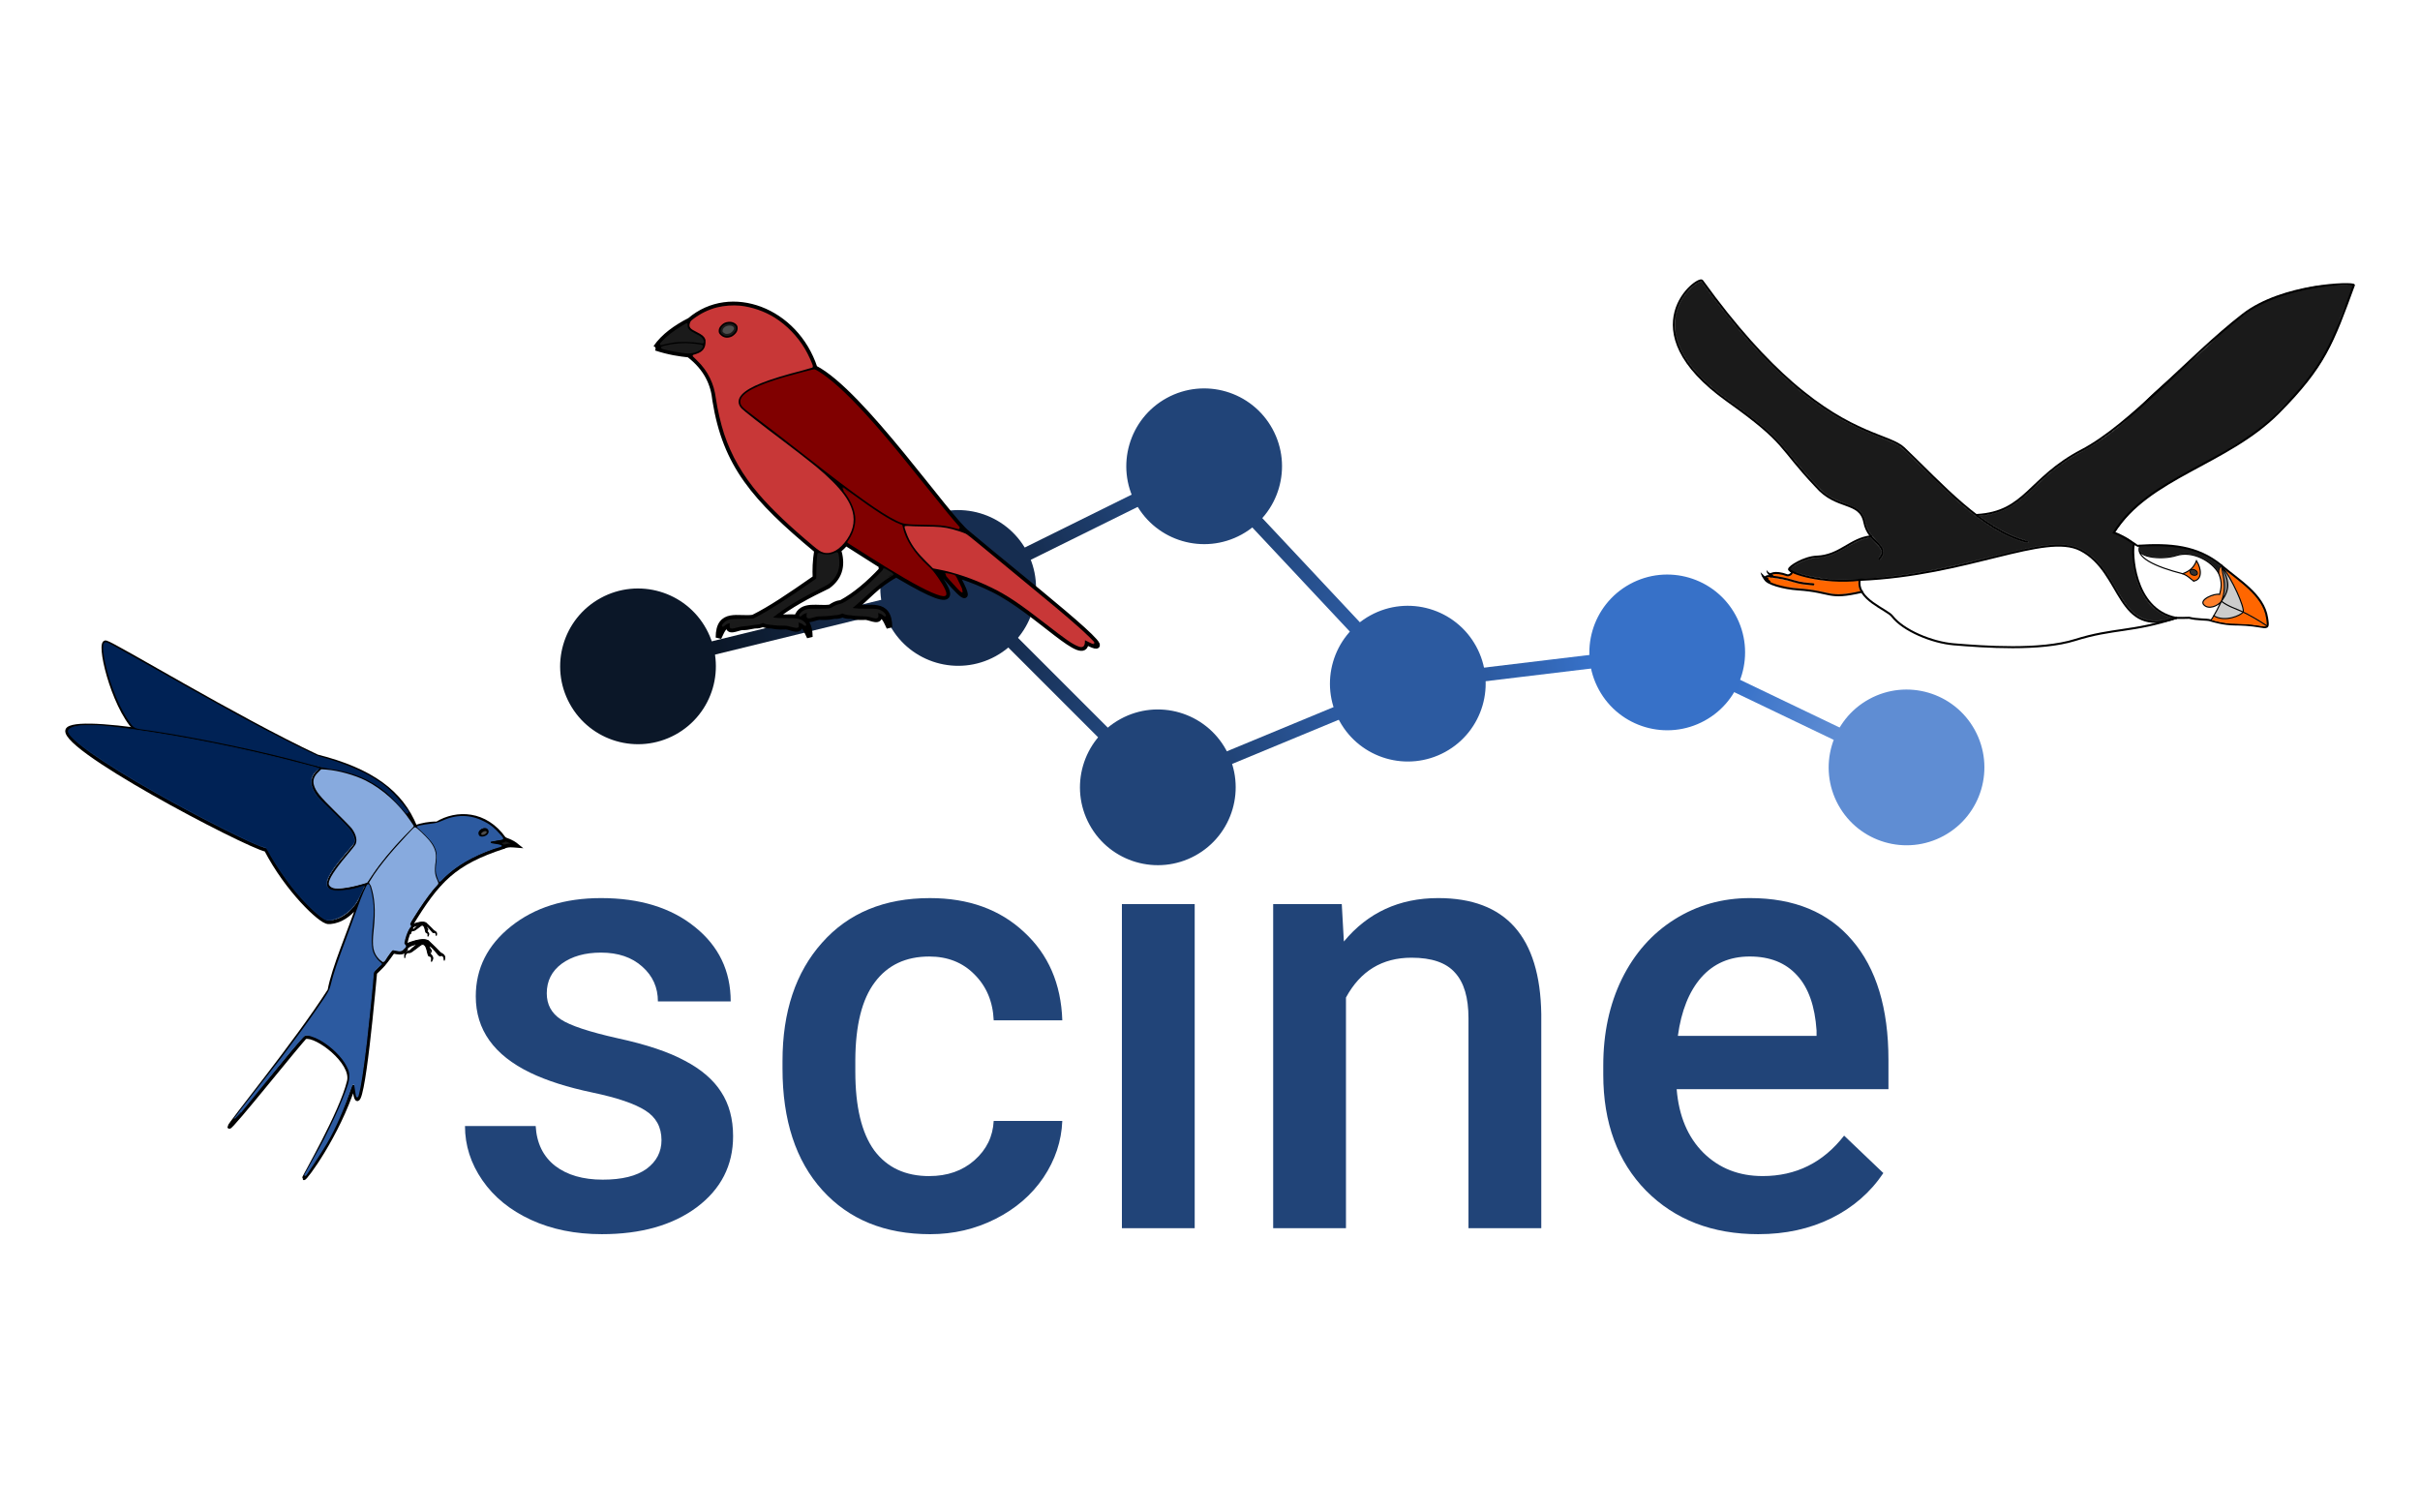 <?xml version="1.0" encoding="UTF-8" standalone="no"?>
<!-- Created with Inkscape (http://www.inkscape.org/) -->

<svg
   xmlns:dc="http://purl.org/dc/elements/1.1/"
   xmlns:cc="http://creativecommons.org/ns#"
   xmlns:rdf="http://www.w3.org/1999/02/22-rdf-syntax-ns#"
   xmlns:svg="http://www.w3.org/2000/svg"
   xmlns="http://www.w3.org/2000/svg"
   xmlns:xlink="http://www.w3.org/1999/xlink"
   xmlns:sodipodi="http://sodipodi.sourceforge.net/DTD/sodipodi-0.dtd"
   xmlns:inkscape="http://www.inkscape.org/namespaces/inkscape"
   width="800"
   height="500"
   viewBox="0 0 211.667 132.292"
   version="1.1"
   id="svg1052"
   inkscape:version="0.92.2 (5c3e80d, 2017-08-06)"
   sodipodi:docname="scine_header.svg"
   inkscape:export-filename="/home/cds/janu/Documents/graphics/scine/scine_header.png"
   inkscape:export-xdpi="96"
   inkscape:export-ydpi="96">
  <defs
     id="defs1046">
    <linearGradient
       inkscape:collect="always"
       xlink:href="#linearGradient30857"
       id="linearGradient30837"
       x1="-25.142"
       y1="100.931"
       x2="-23.202"
       y2="99.98"
       gradientUnits="userSpaceOnUse"
       gradientTransform="matrix(5.106,0,0,5.106,204.889,-328.077)" />
    <linearGradient
       id="linearGradient30857"
       inkscape:collect="always">
      <stop
         id="stop30853"
         offset="0"
         style="stop-color:#162d50;stop-opacity:1" />
      <stop
         id="stop30855"
         offset="1"
         style="stop-color:#214478;stop-opacity:1" />
    </linearGradient>
    <linearGradient
       inkscape:collect="always"
       xlink:href="#linearGradient30851"
       id="linearGradient30835"
       x1="-31.076"
       y1="102.695"
       x2="-27.982"
       y2="101.95"
       gradientUnits="userSpaceOnUse"
       gradientTransform="matrix(5.106,0,0,5.106,204.889,-328.077)" />
    <linearGradient
       id="linearGradient30851"
       inkscape:collect="always">
      <stop
         id="stop30847"
         offset="0"
         style="stop-color:#0b1728;stop-opacity:1" />
      <stop
         id="stop30849"
         offset="1"
         style="stop-color:#162d50;stop-opacity:1" />
    </linearGradient>
    <linearGradient
       inkscape:collect="always"
       xlink:href="#linearGradient30857"
       id="linearGradient30839"
       x1="-25.431"
       y1="102.692"
       x2="-23.801"
       y2="104.324"
       gradientUnits="userSpaceOnUse"
       gradientTransform="matrix(5.106,0,0,5.106,204.889,-328.077)" />
    <linearGradient
       inkscape:collect="always"
       xlink:href="#linearGradient30869"
       id="linearGradient30843"
       x1="-21.295"
       y1="104.783"
       x2="-19.385"
       y2="103.998"
       gradientUnits="userSpaceOnUse"
       gradientTransform="matrix(5.106,0,0,5.106,204.889,-328.077)" />
    <linearGradient
       id="linearGradient30869"
       inkscape:collect="always">
      <stop
         id="stop30865"
         offset="0"
         style="stop-color:#214478;stop-opacity:1" />
      <stop
         id="stop30867"
         offset="1"
         style="stop-color:#2c5aa0;stop-opacity:1" />
    </linearGradient>
    <linearGradient
       inkscape:collect="always"
       xlink:href="#linearGradient30833"
       id="linearGradient30845"
       x1="-16.478"
       y1="103.238"
       x2="-14.525"
       y2="103.002"
       gradientUnits="userSpaceOnUse"
       gradientTransform="matrix(5.106,0,0,5.106,204.889,-328.077)" />
    <linearGradient
       inkscape:collect="always"
       id="linearGradient30833">
      <stop
         style="stop-color:#2c5aa0;stop-opacity:1"
         offset="0"
         id="stop30829" />
      <stop
         style="stop-color:#3771c8;stop-opacity:1"
         offset="1"
         id="stop30831" />
    </linearGradient>
    <linearGradient
       inkscape:collect="always"
       xlink:href="#linearGradient30823"
       id="linearGradient30827"
       gradientUnits="userSpaceOnUse"
       x1="-11.02"
       y1="103.858"
       x2="-9.147"
       y2="104.749"
       gradientTransform="matrix(5.106,0,0,5.106,201.314,-330.048)" />
    <linearGradient
       inkscape:collect="always"
       id="linearGradient30823">
      <stop
         style="stop-color:#3771c8;stop-opacity:1"
         offset="0"
         id="stop30819" />
      <stop
         style="stop-color:#5f8dd3;stop-opacity:1"
         offset="1"
         id="stop30821" />
    </linearGradient>
    <linearGradient
       inkscape:collect="always"
       xlink:href="#linearGradient30869"
       id="linearGradient30841"
       x1="-20.787"
       y1="100.411"
       x2="-19.011"
       y2="102.305"
       gradientUnits="userSpaceOnUse"
       gradientTransform="matrix(5.106,0,0,5.106,204.889,-328.077)" />
    <marker
       inkscape:stockid="Arrow2Mend"
       orient="auto"
       refY="0"
       refX="0"
       id="Arrow2Mend-7-3-3-0-80-0-8-9-5-4-2-3-7-4-9-8-26"
       style="overflow:visible"
       inkscape:isstock="true">
      <path
         inkscape:connector-curvature="0"
         id="path2061-7-7-0-9-1-1-8-9-6-4-8-3-7-8-7-8-8"
         style="fill:#000000;fill-opacity:1;fill-rule:evenodd;stroke:#000000;stroke-width:0.625;stroke-linejoin:round;stroke-opacity:1"
         d="M 8.719,4.034 -2.207,0.016 8.719,-4.002 c -1.745,2.372 -1.735,5.617 -6e-7,8.035 z"
         transform="scale(-0.6)" />
    </marker>
    <marker
       inkscape:stockid="Arrow2Mend"
       orient="auto"
       refY="0"
       refX="0"
       id="Arrow2Mend-7-3-3-0-80-0-8-9-5-4-2-3-7-4-9-8-2-1"
       style="overflow:visible"
       inkscape:isstock="true">
      <path
         inkscape:connector-curvature="0"
         id="path2061-7-7-0-9-1-1-8-9-6-4-8-3-7-8-7-8-5-9"
         style="fill:#000000;fill-opacity:1;fill-rule:evenodd;stroke:#000000;stroke-width:0.625;stroke-linejoin:round;stroke-opacity:1"
         d="M 8.719,4.034 -2.207,0.016 8.719,-4.002 c -1.745,2.372 -1.735,5.617 -6e-7,8.035 z"
         transform="scale(-0.6)" />
    </marker>
    <marker
       inkscape:stockid="Arrow2Mend"
       orient="auto"
       refY="0"
       refX="0"
       id="Arrow2Mend-7-3-3-0-80-0-8-8-7"
       style="overflow:visible"
       inkscape:isstock="true">
      <path
         inkscape:connector-curvature="0"
         id="path2061-7-7-0-9-1-1-8-24-46"
         style="fill:#a02c2c;fill-opacity:1;fill-rule:evenodd;stroke:#a02c2c;stroke-width:0.625;stroke-linejoin:round;stroke-opacity:1"
         d="M 8.719,4.034 -2.207,0.016 8.719,-4.002 c -1.745,2.372 -1.735,5.617 -6e-7,8.035 z"
         transform="scale(-0.6)" />
    </marker>
    <marker
       inkscape:stockid="Arrow2Mend"
       orient="auto"
       refY="0"
       refX="0"
       id="Arrow2Mend-7-3-3-0-80-0-8-8-7-8"
       style="overflow:visible"
       inkscape:isstock="true">
      <path
         inkscape:connector-curvature="0"
         id="path2061-7-7-0-9-1-1-8-24-46-6"
         style="fill:#a02c2c;fill-opacity:1;fill-rule:evenodd;stroke:#a02c2c;stroke-width:0.625;stroke-linejoin:round;stroke-opacity:1"
         d="M 8.719,4.034 -2.207,0.016 8.719,-4.002 c -1.745,2.372 -1.735,5.617 -6e-7,8.035 z"
         transform="scale(-0.6)" />
    </marker>
    <marker
       inkscape:stockid="Arrow2Mend"
       orient="auto"
       refY="0"
       refX="0"
       id="Arrow2Mend-7-3-3-0-80-0-8-8-7-9"
       style="overflow:visible"
       inkscape:isstock="true">
      <path
         inkscape:connector-curvature="0"
         id="path2061-7-7-0-9-1-1-8-24-46-0"
         style="fill:#a02c2c;fill-opacity:1;fill-rule:evenodd;stroke:#a02c2c;stroke-width:0.625;stroke-linejoin:round;stroke-opacity:1"
         d="M 8.719,4.034 -2.207,0.016 8.719,-4.002 c -1.745,2.372 -1.735,5.617 -6e-7,8.035 z"
         transform="scale(-0.6)" />
    </marker>
    <marker
       inkscape:stockid="Arrow2Mend"
       orient="auto"
       refY="0"
       refX="0"
       id="Arrow2Mend-7-3-3-0-80-0-8-8-7-0"
       style="overflow:visible"
       inkscape:isstock="true">
      <path
         inkscape:connector-curvature="0"
         id="path2061-7-7-0-9-1-1-8-24-46-3"
         style="fill:#a02c2c;fill-opacity:1;fill-rule:evenodd;stroke:#a02c2c;stroke-width:0.625;stroke-linejoin:round;stroke-opacity:1"
         d="M 8.719,4.034 -2.207,0.016 8.719,-4.002 c -1.745,2.372 -1.735,5.617 -6e-7,8.035 z"
         transform="scale(-0.6)" />
    </marker>
    <marker
       inkscape:stockid="Arrow2Mend"
       orient="auto"
       refY="0"
       refX="0"
       id="Arrow2Mend-7-3-3-0-80-0-8-9-5-4-2-3-7-4"
       style="overflow:visible"
       inkscape:isstock="true">
      <path
         inkscape:connector-curvature="0"
         id="path2061-7-7-0-9-1-1-8-9-6-4-8-3-7-8"
         style="fill:#a02c2c;fill-opacity:1;fill-rule:evenodd;stroke:#a02c2c;stroke-width:0.625;stroke-linejoin:round;stroke-opacity:1"
         d="M 8.719,4.034 -2.207,0.016 8.719,-4.002 c -1.745,2.372 -1.735,5.617 -6e-7,8.035 z"
         transform="scale(-0.6)" />
    </marker>
    <marker
       inkscape:stockid="Arrow2Mend"
       orient="auto"
       refY="0"
       refX="0"
       id="Arrow2Mend-7-3-3-0-80-0-8-9-5-4-2-3-7-4-0"
       style="overflow:visible"
       inkscape:isstock="true">
      <path
         inkscape:connector-curvature="0"
         id="path2061-7-7-0-9-1-1-8-9-6-4-8-3-7-8-9"
         style="fill:#a02c2c;fill-opacity:1;fill-rule:evenodd;stroke:#a02c2c;stroke-width:0.625;stroke-linejoin:round;stroke-opacity:1"
         d="M 8.719,4.034 -2.207,0.016 8.719,-4.002 c -1.745,2.372 -1.735,5.617 -6e-7,8.035 z"
         transform="scale(-0.6)" />
    </marker>
    <marker
       inkscape:stockid="Arrow2Mend"
       orient="auto"
       refY="0"
       refX="0"
       id="Arrow2Mend-7-3-3-0-80-0-8-9-5-4-2-3-7-4-9-8"
       style="overflow:visible"
       inkscape:isstock="true">
      <path
         inkscape:connector-curvature="0"
         id="path2061-7-7-0-9-1-1-8-9-6-4-8-3-7-8-7-8"
         style="fill:#000000;fill-opacity:1;fill-rule:evenodd;stroke:#000000;stroke-width:0.625;stroke-linejoin:round;stroke-opacity:1"
         d="M 8.719,4.034 -2.207,0.016 8.719,-4.002 c -1.745,2.372 -1.735,5.617 -6e-7,8.035 z"
         transform="scale(-0.6)" />
    </marker>
    <marker
       inkscape:stockid="Arrow2Mend"
       orient="auto"
       refY="0"
       refX="0"
       id="Arrow2Mend-7-3-3-0-80-0-8-9-5-4-2-3-7-4-9-8-2"
       style="overflow:visible"
       inkscape:isstock="true">
      <path
         inkscape:connector-curvature="0"
         id="path2061-7-7-0-9-1-1-8-9-6-4-8-3-7-8-7-8-5"
         style="fill:#000000;fill-opacity:1;fill-rule:evenodd;stroke:#000000;stroke-width:0.625;stroke-linejoin:round;stroke-opacity:1"
         d="M 8.719,4.034 -2.207,0.016 8.719,-4.002 c -1.745,2.372 -1.735,5.617 -6e-7,8.035 z"
         transform="scale(-0.6)" />
    </marker>
  </defs>
  <sodipodi:namedview
     id="base"
     pagecolor="#ffffff"
     bordercolor="#666666"
     borderopacity="1.0"
     inkscape:pageopacity="0.0"
     inkscape:pageshadow="2"
     inkscape:zoom="1.4142136"
     inkscape:cx="431.57476"
     inkscape:cy="254.11224"
     inkscape:document-units="mm"
     inkscape:current-layer="layer1"
     showgrid="false"
     inkscape:window-width="1920"
     inkscape:window-height="1163"
     inkscape:window-x="1920"
     inkscape:window-y="0"
     inkscape:window-maximized="1"
     units="px"
     showguides="false" />
  <g
     inkscape:label="Layer 1"
     inkscape:groupmode="layer"
     id="layer1"
     transform="translate(0,-164.708)">
    <flowRoot
       xml:space="preserve"
       id="flowRoot867"
       style="font-style:normal;font-weight:normal;font-size:13.333px;line-height:1.25;font-family:sans-serif;letter-spacing:0px;word-spacing:0px;fill:#000000;fill-opacity:1;stroke:none"><flowRegion
         id="flowRegion869"><rect
           id="rect871"
           width="67.4"
           height="23.254"
           x="276.786"
           y="272.5" /></flowRegion><flowPara
         id="flowPara873" /></flowRoot>    <g
       id="g7441"
       transform="matrix(0.904,0,0,0.904,20.84,43.715)">
      <path
         sodipodi:nodetypes="cc"
         inkscape:connector-curvature="0"
         id="path1941-8-6-6"
         d="M 93.477,178.957 69.678,190.73"
         style="fill:none;stroke:url(#linearGradient30837);stroke-width:1.324;stroke-linecap:butt;stroke-linejoin:miter;stroke-miterlimit:4;stroke-dasharray:none;stroke-opacity:1" />
      <path
         sodipodi:nodetypes="cc"
         inkscape:connector-curvature="0"
         id="path1941-96-5"
         d="m 38.7,198.315 30.978,-7.585"
         style="fill:none;stroke:url(#linearGradient30835);stroke-width:1.324;stroke-linecap:butt;stroke-linejoin:miter;stroke-miterlimit:4;stroke-dasharray:none;stroke-opacity:1" />
      <path
         sodipodi:nodetypes="cc"
         inkscape:connector-curvature="0"
         id="path1941-5-5"
         d="m 69.678,190.73 19.293,19.289"
         style="fill:none;stroke:url(#linearGradient30839);stroke-width:1.324;stroke-linecap:butt;stroke-linejoin:miter;stroke-miterlimit:4;stroke-dasharray:none;stroke-opacity:1" />
      <path
         sodipodi:nodetypes="cc"
         inkscape:connector-curvature="0"
         id="path1941-8-6"
         d="M 88.971,210.018 113.176,199.99"
         style="fill:none;stroke:url(#linearGradient30843);stroke-width:1.324;stroke-linecap:butt;stroke-linejoin:miter;stroke-miterlimit:4;stroke-dasharray:none;stroke-opacity:1" />
      <path
         sodipodi:nodetypes="cc"
         inkscape:connector-curvature="0"
         id="path1941-9-57"
         d="m 138.258,196.971 -25.082,3.019"
         style="fill:none;stroke:url(#linearGradient30845);stroke-width:1.324;stroke-linecap:butt;stroke-linejoin:miter;stroke-miterlimit:4;stroke-dasharray:none;stroke-opacity:1" />
      <path
         sodipodi:nodetypes="cc"
         inkscape:connector-curvature="0"
         id="path1941-4-1"
         d="m 138.258,196.971 23.157,11.102"
         style="opacity:1;fill:#5f8dd3;fill-opacity:1;stroke:url(#linearGradient30827);stroke-width:1.323;stroke-linecap:butt;stroke-linejoin:miter;stroke-miterlimit:4;stroke-dasharray:none;stroke-opacity:1" />
      <path
         sodipodi:nodetypes="cc"
         inkscape:connector-curvature="0"
         id="path1941-1"
         d="m 93.477,178.957 19.698,21.033"
         style="fill:none;stroke:url(#linearGradient30841);stroke-width:1.324;stroke-linecap:butt;stroke-linejoin:miter;stroke-miterlimit:4;stroke-dasharray:none;stroke-opacity:1" />
      <circle
         transform="rotate(-28.686)"
         r="7.533"
         cy="201.851"
         cx="-3.917"
         id="path1069-3-3-6"
         style="fill:#214478;fill-opacity:1;fill-rule:nonzero;stroke:#000000;stroke-width:0;stroke-miterlimit:4;stroke-dasharray:none;stroke-opacity:1" />
      <circle
         transform="rotate(-28.686)"
         r="7.533"
         cy="229.76"
         cx="3.273"
         id="path1069-3-8-3"
         style="fill:#2c5aa0;fill-opacity:1;fill-rule:nonzero;stroke:#000000;stroke-width:0;stroke-miterlimit:4;stroke-dasharray:none;stroke-opacity:1" />
      <circle
         transform="rotate(-28.686)"
         r="7.533"
         cy="200.754"
         cx="-30.447"
         id="path1069-3-6-6"
         style="fill:#162d50;fill-opacity:1;fill-rule:nonzero;stroke:#000000;stroke-width:0;stroke-miterlimit:4;stroke-dasharray:none;stroke-opacity:1" />
      <circle
         transform="rotate(-28.686)"
         r="7.533"
         cy="239.156"
         cx="26.743"
         id="path1069-3-7-0"
         style="fill:#3771c8;fill-opacity:1;fill-rule:nonzero;stroke:#000000;stroke-width:0;stroke-miterlimit:4;stroke-dasharray:none;stroke-opacity:1" />
      <circle
         transform="rotate(-28.686)"
         r="7.533"
         cy="260.032"
         cx="41.714"
         id="path1069-3-2-3"
         style="fill:#5f8dd3;fill-opacity:1;fill-rule:nonzero;stroke:#000000;stroke-width:0;stroke-miterlimit:4;stroke-dasharray:none;stroke-opacity:1" />
      <circle
         transform="rotate(-28.686)"
         r="7.533"
         cy="192.539"
         cx="-61.263"
         id="path1069-3-6-4-9"
         style="fill:#0b1728;fill-opacity:1;fill-rule:nonzero;stroke:#000000;stroke-width:0;stroke-miterlimit:4;stroke-dasharray:none;stroke-opacity:1" />
      <path
         d="m 40.949,244.155 q 0,-1.884 -1.565,-2.869 -1.536,-0.985 -5.13,-1.739 -3.594,-0.754 -5.999,-1.913 -5.275,-2.55 -5.275,-7.391 0,-4.058 3.42,-6.782 3.42,-2.724 8.695,-2.724 5.623,0 9.072,2.782 3.478,2.782 3.478,7.217 h -7.043 q 0,-2.029 -1.507,-3.362 -1.507,-1.362 -4,-1.362 -2.319,0 -3.797,1.072 -1.449,1.072 -1.449,2.869 0,1.623 1.362,2.522 1.362,0.898 5.507,1.826 4.145,0.898 6.492,2.174 2.377,1.246 3.507,3.014 1.159,1.768 1.159,4.289 0,4.232 -3.507,6.869 -3.507,2.608 -9.188,2.608 -3.855,0 -6.869,-1.391 -3.014,-1.391 -4.695,-3.826 -1.681,-2.435 -1.681,-5.246 h 6.84 q 0.145,2.493 1.884,3.855 1.739,1.333 4.608,1.333 2.782,0 4.232,-1.043 1.449,-1.072 1.449,-2.782 z"
         style="font-style:normal;font-variant:normal;font-weight:500;font-stretch:normal;font-size:59.357px;line-height:1.25;font-family:Roboto;-inkscape-font-specification:'Roboto Medium';letter-spacing:0px;word-spacing:0px;fill:#214478;fill-opacity:1;stroke:none;stroke-width:0.309"
         id="path6594"
         inkscape:connector-curvature="0" />
      <path
         d="m 66.86,247.633 q 2.637,0 4.376,-1.536 1.739,-1.536 1.855,-3.797 h 6.637 q -0.116,2.927 -1.826,5.478 -1.71,2.522 -4.637,4 -2.927,1.478 -6.318,1.478 -6.579,0 -10.434,-4.26 -3.855,-4.261 -3.855,-11.767 v -0.725 q 0,-7.159 3.826,-11.448 3.826,-4.318 10.434,-4.318 5.594,0 9.101,3.275 3.536,3.246 3.71,8.55 h -6.637 q -0.116,-2.695 -1.855,-4.434 -1.71,-1.739 -4.376,-1.739 -3.42,0 -5.275,2.493 -1.855,2.464 -1.884,7.507 v 1.13 q 0,5.101 1.826,7.623 1.855,2.493 5.333,2.493 z"
         style="font-style:normal;font-variant:normal;font-weight:500;font-stretch:normal;font-size:59.357px;line-height:1.25;font-family:Roboto;-inkscape-font-specification:'Roboto Medium';letter-spacing:0px;word-spacing:0px;fill:#214478;fill-opacity:1;stroke:none;stroke-width:0.309"
         id="path6596"
         inkscape:connector-curvature="0" />
      <path
         d="m 106.769,221.316 0.203,3.623 q 3.478,-4.203 9.13,-4.203 9.796,0 9.97,11.216 v 20.723 h -7.043 v -20.317 q 0,-2.985 -1.304,-4.405 -1.275,-1.449 -4.203,-1.449 -4.26,0 -6.347,3.855 v 22.317 h -7.043 v -31.36 z"
         style="font-style:normal;font-variant:normal;font-weight:500;font-stretch:normal;font-size:59.357px;line-height:1.25;font-family:Roboto;-inkscape-font-specification:'Roboto Medium';letter-spacing:0px;word-spacing:0px;fill:#214478;fill-opacity:1;stroke:none;stroke-width:0.309"
         id="path6600"
         inkscape:connector-curvature="0" />
      <path
         d="m 147.084,253.255 q -6.695,0 -10.869,-4.203 -4.145,-4.232 -4.145,-11.245 v -0.869 q 0,-4.695 1.797,-8.376 1.826,-3.71 5.101,-5.768 3.275,-2.058 7.304,-2.058 6.405,0 9.883,4.087 3.507,4.087 3.507,11.564 v 2.84 h -20.491 q 0.319,3.884 2.579,6.144 2.29,2.261 5.739,2.261 4.84,0 7.883,-3.913 l 3.797,3.623 q -1.884,2.811 -5.043,4.376 -3.13,1.536 -7.043,1.536 z m -0.841,-26.867 q -2.898,0 -4.695,2.029 -1.768,2.029 -2.261,5.652 h 13.419 v -0.522 q -0.232,-3.536 -1.884,-5.333 -1.652,-1.826 -4.579,-1.826 z"
         style="font-style:normal;font-variant:normal;font-weight:500;font-stretch:normal;font-size:59.357px;line-height:1.25;font-family:Roboto;-inkscape-font-specification:'Roboto Medium';letter-spacing:0px;word-spacing:0px;fill:#214478;fill-opacity:1;stroke:none;stroke-width:0.309"
         id="path6602"
         inkscape:connector-curvature="0" />
      <circle
         transform="rotate(-28.686)"
         r="7.533"
         cy="226.949"
         cx="-22.76"
         id="path1069-3-9"
         style="fill:#214478;fill-opacity:1;fill-rule:nonzero;stroke:#000000;stroke-width:0;stroke-miterlimit:4;stroke-dasharray:none;stroke-opacity:1" />
      <path
         inkscape:connector-curvature="0"
         id="path6616"
         d="m 92.539,252.676 h -7.043 v -31.36 h 7.043 z"
         style="font-style:normal;font-variant:normal;font-weight:500;font-stretch:normal;font-size:59.357px;line-height:1.25;font-family:Roboto;-inkscape-font-specification:'Roboto Medium';letter-spacing:0px;word-spacing:0px;fill:#214478;fill-opacity:1;stroke:none;stroke-width:0.309" />
      <g
         transform="matrix(0.761,0,0,0.761,57.833,177.042)"
         id="g24596">
        <path
           style="fill:#1a1a1a;fill-opacity:1;stroke:#1a1a1a;stroke-width:0.237;stroke-linecap:round;stroke-linejoin:round;stroke-miterlimit:4;stroke-dasharray:none;stroke-dashoffset:7.142;stroke-opacity:1;paint-order:stroke markers fill"
           d="m -42.452,50.529 c -0.197,-0.109 -1.011,-0.254 0.081,-0.367 0.298,-0.117 0.369,-0.059 0.678,0.071 0.583,0.236 0.824,0.344 0.17,0.192 -0.435,0.123 -0.744,0.206 -0.929,0.104 z"
           id="path4909-3"
           inkscape:connector-curvature="0"
           sodipodi:nodetypes="ccccc" />
        <g
           style="stroke-width:1.482"
           id="g7439-3"
           transform="matrix(0.321,0,0,0.32,-178.275,-17.087)">
          <g
             style="stroke-width:1.482"
             id="g7420-0">
            <path
               style="fill:#000000;stroke:#000000;stroke-width:0.393;stroke-linecap:round;stroke-linejoin:miter;stroke-miterlimit:4;stroke-dasharray:none;stroke-opacity:1"
               d="m 392.596,250.721 c 1.297,-0.356 1.221,2.526 1.635,2.609 0.786,0.157 0.569,0.675 0.53,1.288 0.288,-0.591 0.619,-0.834 -0.211,-1.733 -0.345,-0.715 -0.073,-0.95 -0.773,-2.178"
               id="path7214-3-1-7"
               inkscape:connector-curvature="0"
               sodipodi:nodetypes="csccc" />
            <path
               style="fill:none;stroke:#000000;stroke-width:1.482;stroke-linecap:round;stroke-linejoin:miter;stroke-miterlimit:4;stroke-dasharray:none;stroke-opacity:1"
               d="m 351.882,181.539 c -33.301,-9.89 -93.963,-21.093 -100.56,-16.036 -7.279,5.768 70.622,46.613 78.301,48.159 8.321,16.049 21.51,28.598 24.531,28.747 2.345,0.116 7.916,-0.961 12.461,-8.051 -3.98,12.011 -10.257,26.112 -11.86,35.113 -13.417,21.041 -39.823,53.299 -39.674,54.259 0.199,1.282 29.248,-35.391 30.119,-35.617 4.392,-1.141 19.045,9.882 17.239,17.473 -3.005,12.629 -18.058,38.355 -17.807,38.554 0.502,0.398 13.386,-16.981 19.811,-36.983 2.117,21.36 6.522,-23.851 8.419,-44.634 1.854,-1.894 2.876,-2.289 7.083,-8.419"
               id="path6507-0-9"
               inkscape:connector-curvature="0"
               sodipodi:nodetypes="cccsccssssccc" />
            <path
               style="fill:none;stroke:#000000;stroke-width:1.482;stroke-linecap:round;stroke-linejoin:miter;stroke-miterlimit:4;stroke-dasharray:none;stroke-opacity:1"
               d="m 277.714,165.636 c -8.97,-9.497 -14.998,-35.337 -11.484,-34.425 3.514,0.912 51.486,30.118 83.617,45.288 21.527,5.487 33.366,14.224 38.915,28.073 2.488,-0.833 5.544,-1.475 8.566,-1.415 7.727,-4.704 19.189,-4.583 26.708,6.161 3.011,1.078 4.033,1.814 5.213,2.779 -1.966,-0.152 -3.661,-0.494 -5.635,0.456 -19.369,6.394 -25.823,13.139 -36.629,30.975"
               id="path6509-4-5"
               inkscape:connector-curvature="0"
               sodipodi:nodetypes="czccccccc" />
            <path
               style="fill:none;stroke:#000000;stroke-width:1.482;stroke-linecap:round;stroke-linejoin:miter;stroke-miterlimit:4;stroke-dasharray:none;stroke-opacity:1"
               d="m 424.036,209.318 c 0.883,0.618 -2.045,1.128 -5.512,1.622 1.712,0.524 4.415,0.168 5.09,1.614"
               id="path6511-9-2"
               inkscape:connector-curvature="0"
               sodipodi:nodetypes="ccc" />
            <path
               style="fill:none;stroke:#000000;stroke-width:1.482;stroke-linecap:round;stroke-linejoin:miter;stroke-miterlimit:4;stroke-dasharray:none;stroke-opacity:1"
               d="m 351.882,181.539 c -14.347,9.207 19.462,22.546 12.628,30.936 -6.037,7.412 -22.02,23.288 5.831,14.644 6.754,14.398 -3.846,24.893 5.661,31.994"
               id="path6513-8-7"
               inkscape:connector-curvature="0"
               sodipodi:nodetypes="cscc" />
            <path
               style="fill:none;stroke:#000000;stroke-width:1.482;stroke-linecap:round;stroke-linejoin:miter;stroke-miterlimit:4;stroke-dasharray:none;stroke-opacity:1"
               d="m 388.762,204.573 c 15.705,11.874 4.173,14.564 9.625,22.736"
               id="path6515-4-3"
               inkscape:connector-curvature="0"
               sodipodi:nodetypes="cc" />
            <path
               style="fill:none;stroke:#000000;stroke-width:1.482;stroke-linecap:round;stroke-linejoin:miter;stroke-miterlimit:4;stroke-dasharray:none;stroke-opacity:1"
               d="m 366.615,234.358 c 3.021,-7.987 10.363,-18.299 22.147,-29.785"
               id="path6517-2-9"
               inkscape:connector-curvature="0"
               sodipodi:nodetypes="cc" />
            <path
               style="fill:none;stroke:#000000;stroke-width:1.482;stroke-linecap:round;stroke-linejoin:miter;stroke-miterlimit:4;stroke-dasharray:none;stroke-opacity:1"
               d="m 351.882,181.539 c 13.739,1.064 26.512,6.536 36.88,23.034"
               id="path6519-0-2"
               inkscape:connector-curvature="0"
               sodipodi:nodetypes="cc" />
            <path
               style="fill:#4d4d4d;fill-opacity:1;stroke:#000000;stroke-width:1.482;stroke-linecap:round;stroke-linejoin:miter;stroke-miterlimit:4;stroke-dasharray:none;stroke-opacity:1"
               d="m 414.323,207.998 c -1.127,-1.673 2.499,-3.517 3.307,-1.938 0.86,1.68 -2.446,3.217 -3.307,1.938 z"
               id="path6521-3-1"
               inkscape:connector-curvature="0"
               sodipodi:nodetypes="sss" />
            <path
               style="fill:#000000;stroke:#000000;stroke-width:0.393;stroke-linecap:round;stroke-linejoin:miter;stroke-miterlimit:4;stroke-dasharray:none;stroke-opacity:1"
               d="m 385.095,253.188 c 0.676,-0.735 1.718,-1.611 4.672,-2.159 -1.006,0.804 -1.953,1.4 -3.074,2.606 -2.826,0.824 -2.009,1.642 -2.137,3.009 0.196,-2.174 1.236,-2.246 1.904,-2.145 0.691,0.105 4.113,-2.995 4.824,-3.246 2.295,-0.623 2.161,4.422 2.893,4.567 1.391,0.276 1.007,1.181 0.939,2.256 0.51,-1.034 1.095,-1.461 -0.374,-3.034 -0.611,-1.252 -0.13,-1.663 -1.367,-3.813 2.59,0.7 4.456,4.901 5.277,4.513 0.879,-0.416 1.563,0.346 1.55,1.894 0.378,-1.216 0.552,-2.113 -1.481,-3.065 -1.361,-1.399 -2.222,-2.39 -4.871,-4.843 -0.788,-0.316 -2.472,-1.274 -9.079,1.436"
               id="path7214-5-6"
               inkscape:connector-curvature="0"
               sodipodi:nodetypes="ccccscscccscccc" />
            <path
               style="fill:none;stroke:#000000;stroke-width:0.393;stroke-linecap:round;stroke-linejoin:miter;stroke-miterlimit:4;stroke-dasharray:none;stroke-opacity:1"
               d="m 384.771,251.164 c 0.384,0.467 0.625,1.028 0.325,2.024"
               id="path7242-8-6"
               inkscape:connector-curvature="0"
               sodipodi:nodetypes="cc" />
            <g
               id="g7342-9-3"
               transform="matrix(1.137,0,0,1.14,233.274,16.656)"
               style="stroke-width:1.302">
              <path
                 sodipodi:nodetypes="csccc"
                 inkscape:connector-curvature="0"
                 id="path7214-3-9-0-7"
                 d="m 139.677,198.804 c 0.742,-0.202 0.699,1.433 0.936,1.481 0.45,0.089 0.326,0.383 0.304,0.731 0.165,-0.335 0.354,-0.473 -0.121,-0.983 -0.198,-0.406 -0.042,-0.539 -0.442,-1.236"
                 style="fill:#000000;stroke:#000000;stroke-width:0.345;stroke-linecap:round;stroke-linejoin:miter;stroke-miterlimit:4;stroke-dasharray:none;stroke-opacity:1" />
              <path
                 sodipodi:nodetypes="ccccscscccscccc"
                 inkscape:connector-curvature="0"
                 id="path7214-34-9-7"
                 d="m 135.383,200.203 c 0.387,-0.417 0.983,-0.914 2.674,-1.225 -0.576,0.457 -1.118,0.794 -1.76,1.479 -1.618,0.468 -1.15,0.932 -1.224,1.708 0.112,-1.234 0.708,-1.275 1.09,-1.217 0.395,0.059 2.355,-1.7 2.762,-1.842 1.314,-0.354 1.237,2.51 1.656,2.592 0.796,0.156 0.576,0.67 0.537,1.28 0.292,-0.587 0.627,-0.829 -0.214,-1.722 -0.35,-0.71 -0.074,-0.944 -0.783,-2.164 1.483,0.397 2.551,2.781 3.021,2.561 0.503,-0.236 0.895,0.196 0.887,1.075 0.217,-0.69 0.316,-1.199 -0.848,-1.74 -0.779,-0.794 -1.272,-1.356 -2.788,-2.748 -0.451,-0.18 -1.415,-0.723 -5.197,0.815"
                 style="fill:#000000;stroke:#000000;stroke-width:0.345;stroke-linecap:round;stroke-linejoin:miter;stroke-miterlimit:4;stroke-dasharray:none;stroke-opacity:1" />
            </g>
            <path
               style="fill:none;stroke:#000000;stroke-width:1.482;stroke-linecap:round;stroke-linejoin:miter;stroke-miterlimit:4;stroke-dasharray:none;stroke-opacity:1"
               d="m 379.945,254.102 c 4.546,1.077 4.167,-0.251 5.15,-0.914"
               id="path7277-4-7"
               inkscape:connector-curvature="0"
               sodipodi:nodetypes="cc" />
            <path
               style="fill:none;stroke:#000000;stroke-width:1.482;stroke-linecap:round;stroke-linejoin:miter;stroke-miterlimit:4;stroke-dasharray:none;stroke-opacity:1"
               d="m 384.771,251.164 c 0.925,-3.994 1.304,-4.735 2.425,-6.325"
               id="path7279-4-9"
               inkscape:connector-curvature="0"
               sodipodi:nodetypes="cc" />
          </g>
        </g>
        <path
           style="fill:#2c5aa0;fill-opacity:1;stroke:#2c5aa0;stroke-width:0.237;stroke-linecap:round;stroke-linejoin:round;stroke-miterlimit:4;stroke-dasharray:none;stroke-dashoffset:7.142;stroke-opacity:1;paint-order:stroke markers fill"
           d="m -67.478,92.618 c 0.018,-0.05 1.95,-3.418 2.481,-4.482 1.124,-2.251 1.76,-3.629 2.343,-5.074 0.727,-1.804 0.88,-2.321 0.883,-2.99 0.003,-0.55 -0.033,-0.684 -0.359,-1.34 -0.581,-1.168 -1.966,-2.526 -3.413,-3.348 -0.713,-0.405 -1.622,-0.688 -1.946,-0.607 -0.195,0.049 -1.374,1.404 -3.743,4.305 -0.394,0.482 -5.181,6.414 -5.2,6.395 -0.02,-0.02 5.162,-6.583 6.077,-7.797 1.959,-2.599 3.11,-4.179 4.406,-6.052 1.539,-2.224 1.643,-2.409 1.873,-3.358 0.305,-1.253 0.71,-2.458 1.93,-5.739 0.603,-1.621 1.258,-3.408 1.456,-3.972 0.418,-1.19 1.112,-2.869 1.224,-2.8 0.107,0.066 0.347,0.936 0.49,1.989 0.125,0.795 0.109,1.863 -0.049,3.306 -0.189,1.724 -0.14,2.823 0.155,3.457 0.124,0.267 0.388,0.661 0.588,0.877 l 0.427,0.403 -0.548,0.494 c -0.398,0.415 -0.484,0.558 -0.484,0.802 0,0.406 -0.546,5.833 -0.861,8.556 -0.404,3.491 -0.8,5.95 -1.005,6.657 -0.094,0.227 -0.121,0.797 -0.269,-0.378 -0.057,-0.352 -0.111,-0.698 -0.121,-0.769 -0.01,-0.07 -0.098,-0.14 -0.197,-0.154 -0.156,-0.022 -0.22,0.051 -0.504,0.855 -0.742,2.106 -1.756,4.644 -3.032,6.795 -0.599,1.01 -2.689,4.215 -2.601,3.968 z"
           id="path4903-8"
           inkscape:connector-curvature="0"
           sodipodi:nodetypes="ccccccccscssccscsccccscccccccc" />
        <path
           style="fill:#87aade;fill-opacity:1;stroke:#87aade;stroke-width:0.237;stroke-linecap:round;stroke-linejoin:round;stroke-miterlimit:4;stroke-dasharray:none;stroke-dashoffset:7.142;stroke-opacity:1;paint-order:stroke markers fill"
           d="m -63.857,56.043 c -0.292,-0.073 -0.519,-0.282 -0.519,-0.478 0,-0.522 0.78,-1.735 2.187,-3.401 0.551,-0.652 1.075,-1.306 1.165,-1.452 0.334,-0.546 0.158,-1.421 -0.448,-2.219 -0.148,-0.195 -1.109,-1.181 -2.136,-2.191 -1.918,-1.886 -2.443,-2.536 -2.654,-3.286 -0.154,-0.549 -0.009,-1 0.482,-1.488 l 0.377,-0.376 0.621,0.048 c 1.504,0.116 3.556,0.688 4.925,1.373 2.128,1.065 4.229,2.96 5.668,5.115 l 0.384,0.574 -1.207,1.246 c -1.485,1.532 -2.962,3.319 -3.933,4.759 l -0.734,1.089 -0.591,0.175 c -1.469,0.436 -3.008,0.655 -3.584,0.512 z"
           id="path4905-4"
           inkscape:connector-curvature="0" />
        <path
           sodipodi:nodetypes="ccscscscccscsccscccccscc"
           style="fill:#002255;fill-opacity:1;stroke:#002255;stroke-width:0.095;stroke-linecap:round;stroke-linejoin:round;stroke-miterlimit:4;stroke-dasharray:none;stroke-dashoffset:7.142;stroke-opacity:1;paint-order:stroke markers fill"
           d="m -64.912,60.157 c -0.617,-0.259 -2.197,-1.718 -3.506,-3.238 -1.234,-1.432 -2.9,-3.848 -3.72,-5.394 -0.256,-0.483 -0.298,-0.52 -0.695,-0.614 -1.218,-0.288 -8.168,-3.794 -13.553,-6.835 -6.961,-3.933 -11.344,-7.028 -11.216,-7.921 0.016,-0.115 0.236,-0.318 0.457,-0.415 0.935,-0.411 3.263,-0.333 5.302,-0.072 5.969,0.683 14.162,2.214 21.232,3.977 1.862,0.464 4.799,1.225 4.907,1.292 0.037,0.023 -0.389,0.278 -0.538,0.447 -0.78,0.885 -0.632,1.944 0.384,3.227 0.205,0.258 1.311,1.306 2.338,2.316 1.664,1.636 1.867,1.909 2.107,2.425 0.203,0.436 0.217,0.736 0.177,0.947 -0.036,0.189 -0.45,0.613 -1.15,1.445 -1.253,1.489 -1.815,2.261 -2.143,2.942 -0.43,0.892 -0.276,1.494 0.417,1.722 0.491,0.161 1.875,0.084 3.023,-0.21 0.542,-0.139 1.135,-0.371 1.148,-0.36 0.013,0.011 -0.347,0.786 -0.632,1.373 -0.579,1.196 -1.189,1.793 -2.022,2.344 -0.812,0.537 -1.836,0.802 -2.316,0.6 z"
           id="path4897-9"
           inkscape:connector-curvature="0" />
        <path
           style="fill:#002255;fill-opacity:1;stroke:#002255;stroke-width:0.427;stroke-linecap:round;stroke-linejoin:round;stroke-miterlimit:4;stroke-dasharray:none;stroke-dashoffset:7.142;stroke-opacity:1;paint-order:stroke markers fill"
           d="m -57.03,43.847 c -2.141,-1.742 -4.293,-2.644 -7.332,-3.074 -0.644,-0.091 -1.831,-0.38 -2.605,-0.599 -5.533,-1.564 -14.146,-3.364 -20.334,-4.28 -1.946,-0.288 -1.744,-0.097 -2.547,-1.266 -1.342,-1.952 -2.761,-5.816 -3.078,-8.379 -0.048,-0.388 -0.065,-0.818 -0.037,-0.955 0.043,-0.213 0.077,-0.24 0.234,-0.18 0.31,0.118 1.987,1.045 6.186,3.421 9.045,5.118 12.893,7.213 17.35,9.449 1.619,0.812 3.162,1.537 3.43,1.612 3.366,0.913 5.879,2.046 7.372,3.064 1.395,0.793 2.846,2.557 3.853,3.801 -0.79,-0.873 -1.737,-1.948 -2.492,-2.614 z"
           id="path4899-5"
           inkscape:connector-curvature="0"
           sodipodi:nodetypes="cscscccssccccc" />
        <path
           style="fill:none;stroke:#000000;stroke-width:0.475;stroke-linecap:round;stroke-linejoin:miter;stroke-miterlimit:4;stroke-dasharray:none;stroke-opacity:1"
           d="m -54.043,61.162 -0.068,-0.418"
           id="path8985-2"
           inkscape:connector-curvature="0"
           sodipodi:nodetypes="cc" />
        <path
           style="fill:none;stroke:#000000;stroke-width:0.475;stroke-linecap:round;stroke-linejoin:miter;stroke-miterlimit:4;stroke-dasharray:none;stroke-opacity:1"
           d="M -54.717,63.83 -54.821,63.183"
           id="path8987-6"
           inkscape:connector-curvature="0"
           sodipodi:nodetypes="cc" />
        <path
           style="fill:#87aade;fill-opacity:1;stroke:#87aade;stroke-width:0.237;stroke-linecap:round;stroke-linejoin:round;stroke-miterlimit:4;stroke-dasharray:none;stroke-dashoffset:7.142;stroke-opacity:1;paint-order:stroke markers fill"
           d="m -57.977,65.131 c -0.757,-0.776 -0.909,-1.566 -0.69,-3.575 0.291,-2.666 0.122,-4.29 -0.354,-5.728 l -0.224,-0.373 0.623,-0.984 c 0.666,-0.987 1.737,-2.32 2.608,-3.299 0.791,-0.888 2.404,-2.653 2.48,-2.652 0.138,0.002 1.3,1.119 1.7,1.601 0.714,0.861 0.941,1.552 0.822,2.503 -0.209,1.661 -0.075,1.889 0.342,2.885 0.036,0.085 -0.292,0.347 -0.717,0.875 -0.744,0.926 -1.562,2.104 -2.397,3.451 -0.514,0.829 -0.487,0.822 -0.439,1.035 0.101,0.108 0.124,0.114 0.012,0.207 -0.192,0.159 -0.519,0.913 -0.681,1.572 -0.137,0.558 -0.121,0.588 0.024,0.748 0.148,0.163 0.128,0.184 -0.153,0.434 -0.257,0.229 -0.332,0.253 -0.664,0.207 -0.205,-0.028 -0.462,-0.073 -0.569,-0.1 -0.168,-0.042 -0.266,0.048 -0.679,0.622 -0.681,0.948 -0.448,1.071 -1.044,0.57 z"
           id="path4901-0"
           inkscape:connector-curvature="0"
           sodipodi:nodetypes="csccccccccccccccccccc" />
        <path
           style="fill:#2c5aa0;fill-opacity:1;stroke:#2c5aa0;stroke-width:0.237;stroke-linecap:round;stroke-linejoin:round;stroke-miterlimit:4;stroke-dasharray:none;stroke-dashoffset:7.142;stroke-opacity:1;paint-order:stroke markers fill"
           d="m -50.576,54.778 c -0.124,-0.324 -0.244,-0.667 -0.184,-1.327 0.039,-0.433 0.091,-0.748 0.094,-1.148 0.005,-0.659 -0.022,-0.924 -0.285,-1.463 -0.229,-0.471 -0.464,-0.746 -1.204,-1.539 l -0.987,-0.932 0.412,-0.1 c 0.176,-0.043 0.703,-0.132 1.175,-0.184 0.605,-0.067 1.009,-0.165 1.372,-0.332 1.914,-0.883 3.641,-0.874 5.402,0.026 0.52,0.266 0.9,0.487 1.502,1.081 0.436,0.431 0.865,0.928 0.865,0.977 0,0.048 -0.355,0.08 -0.674,0.135 -1.001,0.173 -0.978,0.164 -0.949,0.371 0.023,0.161 0.107,0.202 0.556,0.275 0.291,0.047 0.837,0.124 0.865,0.152 0.028,0.028 -0.591,0.163 -1.028,0.319 -2.547,0.903 -4.578,2.074 -6.134,3.537 -0.329,0.309 -0.574,0.632 -0.6,0.632 -0.026,0 -0.117,-0.265 -0.199,-0.477 z m 6.157,-5.228 c 0.734,-0.446 0.291,-1.384 -0.527,-1.115 -0.557,0.183 -0.797,0.693 -0.516,1.094 0.172,0.244 0.66,0.254 1.043,0.021 z"
           id="path4907-1"
           inkscape:connector-curvature="0"
           sodipodi:nodetypes="ccccccsscccsccccccsccccc" />
      </g>
      <g
         transform="matrix(1.125,0,0,1.125,-65.795,237.274)"
         id="g1295-3-67">
        <path
           inkscape:connector-curvature="0"
           id="path1242-9-2-85-5-7-1-7-21"
           style="fill:none;stroke:#000000;stroke-width:0.5;stroke-linecap:butt;stroke-linejoin:miter;stroke-miterlimit:4;stroke-dasharray:none;stroke-opacity:1"
           d="m 118.886,-42.833 c 1.636,1.909 3.005,3.413 1.332,0.306 m -5.191,0.008 c -1.682,0.919 -2.455,1.974 -3.529,2.818 1.2,0.21 2.978,-0.607 2.985,1.716 -0.232,-0.46 -0.401,-1.001 -0.879,-1.144 0.127,0.79 -0.658,0.313 -1.144,0.251 -0.351,0.007 -0.609,0.05 -1.311,-0.084 -0.293,0.014 -0.516,-0.042 -0.698,-0.139 -0.181,0.098 -0.405,0.153 -0.697,0.139 -0.703,0.134 -0.96,0.09 -1.311,0.084 -0.486,0.062 -1.271,0.539 -1.144,-0.251 -0.207,0.062 -0.353,0.2 -0.475,0.372 m -0.293,-0.064 c 0.408,-1.269 1.851,-0.701 2.874,-0.88 0.255,-0.177 0.528,-0.341 0.949,-0.391 1.228,-0.672 2.37,-1.655 3.487,-2.846 -0.033,-0.093 -0.046,-0.205 -0.042,-0.335 m -5.528,-1.35 c -0.153,0.958 -0.168,1.697 -0.136,2.396 -2.304,1.607 -3.866,2.661 -5.357,3.404 -1.2,0.21 -2.978,-0.607 -2.985,1.716 0.232,-0.46 0.401,-1.001 0.879,-1.144 -0.127,0.79 0.658,0.313 1.144,0.251 0.351,0.007 0.385,-0.005 1.088,-0.139 0.293,0.014 0.516,-0.042 0.697,-0.139 0.181,0.098 0.405,0.153 0.697,0.139 0.703,0.134 0.96,0.09 1.311,0.084 0.486,0.062 1.271,0.539 1.144,-0.251 0.478,0.143 0.647,0.684 0.879,1.144 -0.003,-1 -0.337,-1.426 -0.81,-1.595 -0.092,-0.033 -0.192,-0.048 -0.293,-0.064 -0.586,-0.095 -1.3,0.045 -1.883,-0.057 1.174,-0.965 2.925,-1.903 4.548,-2.678 1.14,-0.845 1.235,-1.931 0.893,-3.072 m 0.642,-0.638 c 2.857,-3.717 -2.898,-6.723 -8.559,-11.285 m 13.494,9.706 c 0.285,1.607 1.349,2.781 2.57,3.867 m -10.183,-17.298 c -2.505,0.657 -8.34,1.968 -5.881,3.725 4.52,3.34 11.377,9.144 13.494,9.706 1.733,0.345 2.99,-0.3 5.555,0.798 m -21.318,-17.251 c -0.221,-0.72 0.915,-1.226 1.401,-0.651 0.366,0.534 -0.744,1.504 -1.401,0.651 z m -2.648,1.851 c 0.667,-0.067 1.254,-0.288 1.339,-0.865 m -1.255,-2.065 c 3.489,-2.976 9.076,-0.886 10.713,4.101 4.025,2.044 11.541,13.042 13.169,14.229 4.399,3.718 14.222,11.39 10.155,9.291 -0.019,2.137 -4.099,-2.576 -7.951,-4.492 -1.943,-0.948 -3.622,-1.479 -5.189,-1.73 3.226,4.2 -0.116,2.475 -7.505,-2.288 -0.78,0.982 -1.705,1.242 -2.483,0.642 -5.387,-4.473 -7.851,-7.369 -8.733,-12.862 -0.143,-1.417 -0.709,-2.767 -2.26,-3.962 -0.78,-0.085 -1.695,-0.206 -2.846,-0.586 m 0,0 c 0.679,-0.993 1.732,-1.72 2.929,-2.344 -0.651,1.271 1.527,0.8 1.255,2.065 -1.55,-0.333 -2.932,-0.206 -4.185,0.279 z" />
        <path
           style="fill:#c83737;fill-opacity:1;stroke:#c83737;stroke-width:0.179;stroke-linecap:round;stroke-linejoin:round;stroke-miterlimit:4;stroke-dasharray:none;stroke-dashoffset:7.142;stroke-opacity:1;paint-order:stroke markers fill"
           d="m 108.836,-44.506 c -0.232,-0.065 -0.403,-0.176 -0.865,-0.562 -2.031,-1.699 -3.551,-3.144 -4.63,-4.406 -1.406,-1.642 -2.358,-3.294 -2.985,-5.175 -0.275,-0.826 -0.57,-2.086 -0.697,-2.977 -0.111,-0.78 -0.242,-1.236 -0.519,-1.817 -0.281,-0.588 -0.634,-1.07 -1.163,-1.586 l -0.32,-0.312 0.227,-0.071 c 0.57,-0.178 0.846,-0.505 0.874,-1.033 0.012,-0.22 0.005,-0.274 -0.05,-0.401 -0.096,-0.224 -0.299,-0.391 -0.745,-0.611 -0.56,-0.277 -0.645,-0.379 -0.554,-0.667 0.042,-0.134 0.07,-0.167 0.263,-0.314 0.603,-0.459 1.3,-0.799 2.001,-0.976 0.6,-0.152 1.363,-0.208 1.967,-0.146 0.999,0.103 2.082,0.479 2.942,1.02 1.013,0.638 1.923,1.577 2.555,2.637 0.304,0.51 0.729,1.458 0.676,1.507 -0.013,0.011 -0.374,0.112 -0.804,0.223 -3.068,0.793 -4.607,1.402 -5.257,2.078 -0.414,0.432 -0.437,0.909 -0.062,1.331 0.174,0.196 1.746,1.428 3.519,2.757 0.871,0.653 2.442,1.874 2.883,2.24 0.594,0.493 0.997,0.857 1.443,1.302 0.807,0.807 1.308,1.499 1.575,2.174 0.365,0.922 0.251,1.812 -0.342,2.684 -0.588,0.863 -1.309,1.275 -1.931,1.101 z m -7.939,-18.375 c 0.195,-0.073 0.451,-0.303 0.546,-0.491 0.099,-0.196 0.108,-0.46 0.022,-0.608 -0.144,-0.247 -0.466,-0.396 -0.801,-0.371 -0.289,0.022 -0.49,0.113 -0.688,0.311 -0.186,0.186 -0.263,0.352 -0.263,0.566 0,0.17 0.055,0.282 0.207,0.422 0.276,0.254 0.602,0.311 0.977,0.171 z"
           id="path4827-7-5-3-3-5"
           inkscape:connector-curvature="0" />
        <path
           style="fill:#1a1a1a;fill-opacity:1;stroke:#1a1a1a;stroke-width:0.179;stroke-linecap:round;stroke-linejoin:round;stroke-miterlimit:4;stroke-dasharray:none;stroke-dashoffset:7.142;stroke-opacity:1;paint-order:stroke markers fill"
           d="m 94.935,-62.473 c 0.439,-0.482 1.088,-0.984 1.854,-1.432 l 0.249,-0.145 6.5e-4,0.121 c 0.002,0.3 0.191,0.495 0.747,0.768 0.43,0.211 0.591,0.342 0.646,0.527 0.02,0.067 0.028,0.129 0.019,0.138 -0.009,0.009 -0.136,-0.003 -0.281,-0.027 -0.706,-0.119 -1.706,-0.133 -2.338,-0.033 -0.251,0.04 -0.752,0.147 -0.952,0.203 -0.063,0.018 -0.056,0.004 0.056,-0.12 z"
           id="path4829-7-5-1-7-29"
           inkscape:connector-curvature="0" />
        <path
           style="fill:#1a1a1a;fill-opacity:1;stroke:#1a1a1a;stroke-width:0.179;stroke-linecap:round;stroke-linejoin:round;stroke-miterlimit:4;stroke-dasharray:none;stroke-dashoffset:7.142;stroke-opacity:1;paint-order:stroke markers fill"
           d="m 96.552,-61.694 c -0.669,-0.098 -1.56,-0.289 -1.62,-0.347 -0.034,-0.033 0.65,-0.187 1.047,-0.236 0.526,-0.064 0.927,-0.078 1.359,-0.046 0.495,0.036 1.035,0.114 1.035,0.15 0,0.051 -0.11,0.202 -0.191,0.26 -0.232,0.169 -0.651,0.29 -0.987,0.287 -0.109,-0.001 -0.399,-0.032 -0.645,-0.068 z"
           id="path4831-8-7-3-41-7"
           inkscape:connector-curvature="0" />
        <path
           style="fill:#4d4d4d;fill-opacity:1;stroke:#1a1a1a;stroke-width:0.179;stroke-linecap:round;stroke-linejoin:round;stroke-miterlimit:4;stroke-dasharray:none;stroke-dashoffset:7.142;stroke-opacity:1;paint-order:stroke markers fill"
           d="m 100.313,-63.168 c -0.046,-0.021 -0.124,-0.072 -0.174,-0.114 -0.078,-0.066 -0.091,-0.094 -0.091,-0.206 3.1e-4,-0.295 0.309,-0.539 0.685,-0.543 0.303,-0.003 0.515,0.17 0.474,0.387 -0.025,0.131 -0.173,0.316 -0.333,0.415 -0.158,0.097 -0.42,0.126 -0.561,0.062 z"
           id="path4833-3-7-2-0-2"
           inkscape:connector-curvature="0" />
        <path
           style="fill:#800000;fill-opacity:1;stroke:#800000;stroke-width:0.179;stroke-linecap:round;stroke-linejoin:round;stroke-miterlimit:4;stroke-dasharray:none;stroke-dashoffset:7.142;stroke-opacity:1;paint-order:stroke markers fill"
           d="m 120.237,-46.573 c -0.12,-0.037 -0.359,-0.098 -0.53,-0.137 -0.607,-0.135 -0.881,-0.158 -2.222,-0.183 -1.626,-0.03 -1.744,-0.048 -2.369,-0.35 -1.301,-0.63 -3.511,-2.2 -7.564,-5.374 -1.885,-1.476 -3.629,-2.821 -4.816,-3.713 -0.868,-0.652 -0.987,-0.782 -0.987,-1.072 10e-4,-0.63 1.301,-1.324 3.85,-2.056 0.749,-0.215 2.339,-0.631 2.411,-0.631 0.104,0 0.581,0.302 1.104,0.7 1.202,0.913 2.817,2.547 4.722,4.775 1.041,1.218 1.845,2.199 3.856,4.709 1.584,1.977 2.073,2.571 2.632,3.201 0.099,0.111 0.169,0.201 0.155,0.2 -0.013,-9.38e-4 -0.123,-0.032 -0.243,-0.069 z"
           id="path4835-1-6-84-5-7"
           inkscape:connector-curvature="0" />
        <path
           style="fill:#800000;fill-opacity:1;stroke:#800000;stroke-width:0.179;stroke-linecap:round;stroke-linejoin:round;stroke-miterlimit:4;stroke-dasharray:none;stroke-dashoffset:7.142;stroke-opacity:1;paint-order:stroke markers fill"
           d="m 118.894,-40.797 c -0.827,-0.225 -2.281,-0.99 -4.655,-2.448 -0.803,-0.493 -1.759,-1.094 -2.828,-1.777 l -0.452,-0.289 0.109,-0.161 c 0.425,-0.626 0.639,-1.423 0.558,-2.077 -0.088,-0.71 -0.434,-1.468 -1,-2.19 -0.078,-0.099 -0.138,-0.185 -0.133,-0.19 0.005,-0.005 0.325,0.225 0.711,0.511 1.96,1.449 3.4,2.364 4.148,2.635 l 0.17,0.062 0.034,0.158 c 0.235,1.081 0.982,2.233 2.15,3.317 0.406,0.377 0.515,0.504 0.891,1.04 0.543,0.775 0.816,1.372 0.655,1.434 -0.069,0.026 -0.208,0.017 -0.36,-0.025 z"
           id="path4837-3-0-6-6-21"
           inkscape:connector-curvature="0" />
        <path
           style="fill:#c83737;fill-opacity:1;stroke:#c83737;stroke-width:0.179;stroke-linecap:round;stroke-linejoin:round;stroke-miterlimit:4;stroke-dasharray:none;stroke-dashoffset:7.142;stroke-opacity:1;paint-order:stroke markers fill"
           d="m 130.734,-36.441 c -0.506,-0.208 -1.012,-0.559 -2.715,-1.882 -2.299,-1.786 -3.389,-2.517 -4.717,-3.16 -1.56,-0.755 -3.165,-1.305 -4.603,-1.576 l -0.418,-0.079 -0.547,-0.545 c -0.766,-0.763 -1.139,-1.247 -1.482,-1.923 -0.142,-0.279 -0.403,-0.998 -0.374,-1.027 0.006,-0.006 0.116,0.003 0.244,0.02 0.128,0.017 0.717,0.036 1.308,0.043 1.364,0.016 1.725,0.05 2.456,0.235 0.337,0.085 0.892,0.271 1.129,0.378 0.087,0.039 0.531,0.389 1.174,0.924 0.569,0.473 1.937,1.601 3.04,2.507 3.149,2.584 4.354,3.594 5.522,4.63 0.545,0.484 1.314,1.235 1.289,1.261 -0.009,0.009 -0.189,-0.07 -0.4,-0.176 -0.211,-0.105 -0.394,-0.196 -0.406,-0.201 -0.012,-0.005 -0.022,0.084 -0.022,0.198 0,0.429 -0.118,0.521 -0.477,0.373 z"
           id="path4839-2-8-2-9-6"
           inkscape:connector-curvature="0" />
        <path
           style="fill:#800000;fill-opacity:1;stroke:#800000;stroke-width:0.179;stroke-linecap:round;stroke-linejoin:round;stroke-miterlimit:4;stroke-dasharray:none;stroke-dashoffset:7.142;stroke-opacity:1;paint-order:stroke markers fill"
           d="m 120.409,-41.369 c -0.365,-0.379 -1.091,-1.199 -1.076,-1.215 0.006,-0.006 0.176,0.033 0.379,0.086 0.202,0.053 0.375,0.097 0.383,0.097 0.029,0 0.662,1.313 0.642,1.333 -0.011,0.011 -0.159,-0.124 -0.329,-0.301 z"
           id="path4841-5-4-3-4-8"
           inkscape:connector-curvature="0" />
        <path
           style="fill:#1a1a1a;fill-opacity:1;stroke:#1a1a1a;stroke-width:0.179;stroke-linecap:round;stroke-linejoin:round;stroke-miterlimit:4;stroke-dasharray:none;stroke-dashoffset:7.142;stroke-opacity:1;paint-order:stroke markers fill"
           d="m 107.487,-38.862 c -0.045,-0.026 -0.05,-0.052 -0.033,-0.201 0.01,-0.094 0.026,-0.199 0.034,-0.232 l 0.015,-0.061 -0.163,0.05 c -0.215,0.065 -0.339,0.13 -0.449,0.235 -0.122,0.115 -0.115,0.058 0.009,-0.087 0.125,-0.146 0.281,-0.238 0.514,-0.302 0.156,-0.043 0.286,-0.049 0.924,-0.044 0.91,0.007 1.09,-0.012 1.265,-0.132 0.187,-0.128 0.402,-0.221 0.624,-0.267 0.214,-0.045 0.425,-0.154 0.912,-0.474 0.751,-0.494 1.381,-1.019 2.252,-1.879 0.552,-0.545 0.632,-0.634 0.617,-0.692 -0.015,-0.058 0.03,-0.038 0.356,0.161 0.205,0.125 0.376,0.231 0.381,0.234 0.004,0.004 -0.11,0.077 -0.254,0.163 -0.578,0.345 -1.179,0.827 -2.111,1.693 -0.284,0.264 -0.647,0.588 -0.807,0.721 -0.16,0.133 -0.323,0.268 -0.363,0.302 -0.04,0.033 -0.066,0.066 -0.058,0.074 0.008,0.007 0.158,0.034 0.335,0.059 0.247,0.035 0.489,0.044 1.046,0.038 0.808,-0.009 0.95,0.009 1.223,0.154 0.089,0.047 0.206,0.138 0.258,0.202 0.115,0.14 0.125,0.19 0.019,0.091 -0.118,-0.11 -0.203,-0.156 -0.422,-0.231 l -0.202,-0.069 0.022,0.159 c 0.057,0.412 0.042,0.419 -0.548,0.258 -0.259,-0.071 -0.355,-0.082 -0.823,-0.095 -0.292,-0.008 -0.593,-0.029 -0.67,-0.045 -0.077,-0.016 -0.183,-0.031 -0.237,-0.032 -0.185,-0.004 -0.457,-0.055 -0.588,-0.112 l -0.132,-0.057 -0.114,0.058 c -0.097,0.049 -0.419,0.112 -0.562,0.108 -0.023,-4.69e-4 -0.19,0.019 -0.371,0.044 -0.181,0.025 -0.496,0.045 -0.7,0.045 -0.322,0 -0.408,0.01 -0.661,0.08 -0.378,0.105 -0.475,0.12 -0.538,0.083 z"
           id="path4843-2-6-3-7-70"
           inkscape:connector-curvature="0" />
        <path
           style="fill:#1a1a1a;fill-opacity:1;stroke:#1a1a1a;stroke-width:0.179;stroke-linecap:round;stroke-linejoin:round;stroke-miterlimit:4;stroke-dasharray:none;stroke-dashoffset:7.142;stroke-opacity:1;paint-order:stroke markers fill"
           d="m 100.839,-38.009 c -0.009,-0.024 -0.008,-0.139 0.002,-0.255 0.016,-0.181 0.013,-0.209 -0.022,-0.195 -0.023,0.009 -0.096,0.031 -0.162,0.048 -0.164,0.044 -0.257,0.095 -0.387,0.213 -0.144,0.13 -0.141,0.08 0.005,-0.086 0.116,-0.132 0.28,-0.232 0.485,-0.296 0.075,-0.023 0.43,-0.041 1.074,-0.053 l 0.963,-0.018 0.285,-0.146 c 1.014,-0.518 2.655,-1.559 4.593,-2.915 l 0.609,-0.426 0.009,-0.739 c 0.007,-0.627 0.063,-1.398 0.105,-1.439 0.005,-0.005 0.091,0.024 0.19,0.064 0.261,0.107 0.693,0.123 0.981,0.036 0.112,-0.034 0.25,-0.085 0.306,-0.114 0.057,-0.029 0.11,-0.042 0.118,-0.029 0.041,0.065 0.1,0.548 0.1,0.81 -4.7e-4,0.654 -0.231,1.17 -0.733,1.64 -0.16,0.15 -0.293,0.227 -1.14,0.657 -1.173,0.597 -1.928,1.026 -2.66,1.515 -0.494,0.329 -1.288,0.926 -1.264,0.949 0.005,0.005 0.122,0.029 0.26,0.053 0.187,0.033 0.446,0.044 1.023,0.044 0.86,1.12e-4 1.1,0.029 1.339,0.158 0.135,0.073 0.331,0.266 0.331,0.326 0,0.015 -0.035,-0.003 -0.077,-0.042 -0.042,-0.038 -0.108,-0.089 -0.146,-0.112 -0.062,-0.038 -0.404,-0.163 -0.446,-0.163 -0.009,0 -0.005,0.093 0.01,0.206 0.014,0.113 0.018,0.226 0.009,0.251 -0.026,0.068 -0.157,0.056 -0.563,-0.053 -0.337,-0.09 -0.392,-0.097 -0.781,-0.098 -0.23,-3.12e-4 -0.5,-0.013 -0.6,-0.029 -0.1,-0.016 -0.311,-0.04 -0.469,-0.054 -0.201,-0.018 -0.331,-0.045 -0.432,-0.092 l -0.145,-0.066 -0.146,0.066 c -0.102,0.047 -0.231,0.074 -0.432,0.091 -0.158,0.014 -0.387,0.045 -0.51,0.07 -0.123,0.025 -0.368,0.056 -0.544,0.068 -0.218,0.015 -0.418,0.051 -0.626,0.11 -0.342,0.097 -0.483,0.109 -0.509,0.043 z"
           id="path4845-9-3-1-2-1"
           inkscape:connector-curvature="0" />
      </g>
      <g
         inkscape:export-ydpi="153.72"
         inkscape:export-xdpi="153.72"
         transform="matrix(0.75,0,0,0.75,99.589,155.759)"
         id="g4713">
        <path
           style="fill:#1a1a1a;fill-opacity:1;stroke:#1a1a1a;stroke-width:0.1;stroke-linecap:round;stroke-miterlimit:4;stroke-dasharray:none;stroke-opacity:1"
           d="m 122.486,44.265 c -0.651,-0.878 -1.828,-1.637 -2.993,-1.933 -0.426,-0.108 -0.664,-0.137 -1.123,-0.137 -0.494,-9.8e-5 -0.683,0.027 -1.186,0.173 -0.656,0.19 -1.202,0.262 -1.983,0.262 -1.368,7.93e-4 -2.377,-0.301 -2.617,-0.782 -0.07,-0.14 -0.077,-0.26 -0.025,-0.433 l 0.035,-0.118 0.123,-0.015 c 0.332,-0.039 0.92,-0.086 1.362,-0.107 3.12,-0.151 5.626,0.454 7.811,1.887 0.314,0.206 0.891,0.629 0.943,0.691 0.024,0.029 0.019,0.051 -0.029,0.121 -0.073,0.107 -0.15,0.31 -0.172,0.454 l -0.017,0.11 z"
           id="path4670"
           inkscape:connector-curvature="0" />
        <path
           style="fill:#1a1a1a;fill-opacity:1;stroke:#1a1a1a;stroke-width:0.1;stroke-linecap:round;stroke-miterlimit:4;stroke-dasharray:none;stroke-opacity:1"
           d="m 113.878,50.802 c -1.007,-0.145 -1.979,-0.714 -2.723,-1.594 -0.467,-0.553 -0.92,-1.235 -1.78,-2.68 -1.479,-2.487 -2.278,-3.479 -3.509,-4.359 -1.184,-0.846 -2.184,-1.14 -3.872,-1.139 -1.879,7.94e-4 -3.404,0.281 -9.042,1.662 -4.609,1.128 -7.144,1.661 -9.896,2.077 -4.22,0.639 -8.787,0.989 -11.319,0.619 -0.939,-0.137 -1.58,-0.242 -2.318,-0.428 -0.992,-0.249 -2.2,-0.555 -2.159,-0.681 0.037,-0.114 0.794,-0.585 1.262,-0.827 0.888,-0.458 1.414,-0.612 2.45,-0.714 1.403,-0.139 2.057,-0.378 3.828,-1.403 1.18,-0.683 1.96,-1.019 2.667,-1.148 l 0.305,-0.056 0.307,0.322 c 0.935,0.98 1.086,1.193 1.085,1.538 -5.3e-4,0.204 -0.128,0.489 -0.321,0.718 -0.142,0.169 -0.137,0.305 0.013,0.326 0.203,0.029 0.563,-0.532 0.606,-0.945 0.049,-0.475 -0.097,-0.73 -0.908,-1.587 -0.89,-0.941 -1.166,-1.406 -1.415,-2.386 -0.334,-1.317 -0.785,-1.726 -2.689,-2.44 -1.947,-0.731 -2.485,-1.09 -3.865,-2.583 -1.059,-1.145 -1.789,-1.987 -2.871,-3.31 -1.228,-1.501 -1.596,-1.92 -2.295,-2.618 -1.288,-1.286 -2.691,-2.409 -6.194,-4.958 -3.755,-2.731 -5.894,-5.416 -6.511,-8.17 -0.093,-0.417 -0.108,-0.609 -0.107,-1.396 0.001,-0.829 0.013,-0.957 0.126,-1.406 0.297,-1.18 0.844,-2.182 1.66,-3.04 0.709,-0.745 1.522,-1.255 1.616,-1.015 0.033,0.083 1.742,2.368 2.449,3.274 3.42,4.382 7.007,8.153 10.284,10.814 1.842,1.496 3.579,2.69 5.355,3.683 1.435,0.802 2.592,1.336 4.818,2.222 1.616,0.643 2.165,0.892 2.609,1.18 0.175,0.114 0.933,0.817 1.883,1.746 5.131,5.021 6.508,6.262 8.642,7.787 1.801,1.287 3.408,2.141 5.092,2.706 0.814,0.273 0.938,0.295 0.983,0.177 0.055,-0.143 -0.056,-0.213 -0.592,-0.375 -1.494,-0.452 -3.132,-1.274 -4.796,-2.407 -0.334,-0.228 -0.67,-0.464 -0.745,-0.525 l -0.137,-0.111 0.465,-0.057 c 1.719,-0.21 3.126,-0.773 4.503,-1.803 0.574,-0.429 1.108,-0.9 2.38,-2.097 1.689,-1.59 2.716,-2.428 4.012,-3.27 0.558,-0.363 0.904,-0.565 2.25,-1.314 1.635,-0.91 3.904,-2.354 6.309,-4.756 1.131,-1.13 2.319,-2.439 5.613,-5.191 5.54,-4.629 3.759,-3.532 6.43,-5.771 2.593,-2.174 4.263,-3.312 6.919,-4.239 1.117,-0.39 4.249,-1.179 5.257,-1.201 l 4.149,-0.091 c -0.982,2.45 0,0 -0.982,2.45 -0.995,2.052 -0.73,2.045 -1.873,4.811 -0.594,1.18 -1.373,2.778 -2.505,4.148 -0.591,0.715 -1.611,1.937 -2.449,3.024 -2.376,2.032 -2.084,2.458 -5.909,5.225 -0.933,0.575 -3.807,2.279 -4.186,2.515 -1.002,0.624 -4.514,2.424 -5.332,2.947 -3.817,2.44 -4.939,2.899 -7.727,6.806 0.851,0.314 1.884,0.731 2.317,1.23 0.341,0.393 0.185,0.841 0.125,1.301 -0.09,2.534 0.815,5.266 2.257,6.814 0.639,0.686 1.501,1.251 2.376,1.557 l 0.374,0.131 -0.182,0.047 c -0.1,0.026 -0.273,0.071 -0.385,0.1 -0.605,0.158 -1.601,0.219 -2.183,0.136 z"
           id="path4650"
           inkscape:connector-curvature="0"
           sodipodi:nodetypes="cccccssssccsccccccccsccsssssccsccscsccsscccccssscccsssscccccccscscccccccc" />
        <path
           style="fill:#ffffff;fill-opacity:1;stroke:#ffffff;stroke-width:0.1;stroke-linecap:round;stroke-miterlimit:4;stroke-dasharray:none;stroke-opacity:1"
           d="m 93.117,54.058 c -2.357,-0.135 -4.883,-0.345 -5.589,-0.464 -1.392,-0.236 -2.777,-0.689 -4.06,-1.328 -1.267,-0.63 -1.906,-1.004 -2.91,-2.228 -0.14,-0.152 -0.476,-0.418 -0.746,-0.591 -1.568,-1.003 -1.998,-1.245 -2.452,-1.696 -0.674,-0.67 -0.927,-1.25 -0.894,-1.941 0.006,-0.131 0.128,-0.069 0.825,-0.111 3.648,-0.222 7.447,-0.786 11.658,-1.733 0.728,-0.164 2.789,-0.653 4.581,-1.088 3.517,-0.854 5.583,-1.346 6.884,-1.515 1.056,-0.137 2.817,-0.009 3.418,0.157 1.026,0.284 2.164,1.024 3.045,1.98 0.684,0.743 1.211,1.497 2.157,3.087 1.141,1.919 1.522,2.46 2.238,3.177 0.757,0.758 1.411,1.127 2.312,1.303 0.306,0.06 0.968,0.068 0.934,0.077 -0.239,0.071 -2.444,0.435 -3.542,0.602 -3.481,0.531 -4.627,0.806 -7.011,1.594 -1.979,0.653 -2.768,0.836 -6.722,0.862 -1.71,0.011 -3.58,-0.113 -4.126,-0.144 z"
           id="path4674"
           inkscape:connector-curvature="0"
           sodipodi:nodetypes="cssccccsssccsscccsscc" />
        <path
           style="fill:#ff7f2a;fill-opacity:1;stroke:#ff7f2a;stroke-width:0.1;stroke-linecap:round;stroke-miterlimit:4;stroke-dasharray:none;stroke-opacity:1"
           d="m 121.406,49.022 c -0.186,-0.022 -0.349,-0.092 -0.488,-0.21 -0.236,-0.198 -0.232,-0.377 0.012,-0.622 0.316,-0.316 1.019,-0.614 1.568,-0.665 0.128,-0.012 0.215,-0.007 0.342,0.019 0.043,0.009 0.031,0.039 0.108,-0.27 0.053,-0.213 0.096,-0.428 0.126,-0.631 0.029,-0.199 0.029,-0.681 2.1e-4,-0.877 -0.045,-0.305 -0.121,-0.59 -0.237,-0.89 -0.061,-0.158 -0.064,-0.17 -0.063,-0.275 2.6e-4,-0.17 0.027,-0.323 0.081,-0.467 0.028,-0.075 0.11,-0.216 0.125,-0.214 0.018,0.002 0.226,1.098 0.284,1.496 0.062,0.429 0.076,0.619 0.076,1.029 8e-5,0.284 -0.005,0.416 -0.021,0.549 -0.052,0.44 -0.144,0.819 -0.291,1.198 -0.044,0.114 -0.054,0.129 -0.148,0.227 -0.393,0.409 -1.006,0.659 -1.474,0.603 z"
           id="path4660"
           inkscape:connector-curvature="0" />
        <path
           style="fill:#333333;fill-opacity:1;stroke:#333333;stroke-width:0.1;stroke-linecap:round;stroke-miterlimit:4;stroke-dasharray:none;stroke-opacity:1"
           d="m 119.5,44.906 c -0.164,-0.025 -0.305,-0.115 -0.37,-0.236 -0.028,-0.052 -0.028,-0.174 -3e-5,-0.245 0.027,-0.07 0.087,-0.103 0.191,-0.103 0.318,0 0.625,0.283 0.521,0.48 -0.043,0.081 -0.193,0.127 -0.342,0.105 z"
           id="path4668"
           inkscape:connector-curvature="0" />
        <path
           style="fill:#cccccc;fill-opacity:1;stroke:#cccccc;stroke-width:0.1;stroke-linecap:round;stroke-miterlimit:4;stroke-dasharray:none;stroke-opacity:1"
           d="m 123.248,50.495 c -0.359,-0.027 -0.685,-0.112 -0.97,-0.254 -0.05,-0.025 -0.092,-0.046 -0.093,-0.048 -10e-4,-0.001 0.038,-0.074 0.088,-0.162 0.193,-0.342 0.392,-0.722 0.65,-1.237 l 0.162,-0.325 0.06,0.043 c 0.195,0.139 0.436,0.286 0.687,0.418 0.285,0.15 0.557,0.273 1.126,0.505 0.503,0.206 0.765,0.32 0.765,0.334 0,0.004 -0.032,0.032 -0.071,0.063 -0.346,0.273 -0.992,0.526 -1.591,0.621 -0.25,0.04 -0.597,0.058 -0.812,0.042 z"
           id="path4654"
           inkscape:connector-curvature="0" />
        <path
           style="fill:#ffffff;fill-opacity:1;stroke:#ffffff;stroke-width:0.1;stroke-linecap:round;stroke-miterlimit:4;stroke-dasharray:none;stroke-opacity:1"
           d="m 121.568,50.648 c -0.106,-0.032 -0.421,-0.065 -0.889,-0.092 -0.616,-0.036 -1.105,-0.089 -1.45,-0.156 -0.295,-0.058 -0.331,-0.059 -1.158,-0.055 -0.836,0.004 -0.859,0.003 -1.101,-0.055 -1.962,-0.464 -3.449,-1.837 -4.296,-3.967 -0.458,-1.151 -0.842,-2.411 -0.892,-3.779 -0.162,-0.528 -0.06,-1.481 -0.026,-1.572 0.008,-0.021 0.284,0.39 0.414,0.371 0.11,-0.015 0.205,-0.024 0.21,-0.018 0.005,0.005 -0.003,0.066 -0.017,0.135 -0.054,0.25 0.01,0.565 0.167,0.83 0.101,0.17 0.423,0.5 0.654,0.671 0.864,0.641 2.394,1.263 4.443,1.807 0.621,0.165 0.873,0.295 1.371,0.705 0.389,0.321 0.43,0.344 0.565,0.326 0.148,-0.02 0.368,-0.128 0.496,-0.242 0.416,-0.372 0.463,-1.126 0.123,-1.953 -0.09,-0.219 -0.328,-0.648 -0.359,-0.648 -0.008,0 -0.04,0.061 -0.069,0.134 -0.297,0.747 -0.729,1.192 -1.469,1.511 l -0.237,0.102 -0.169,-0.045 c -1.039,-0.276 -2.05,-0.597 -2.742,-0.87 -0.541,-0.214 -1.273,-0.579 -1.621,-0.809 -0.273,-0.18 -0.783,-0.632 -0.751,-0.664 -0.261,-0.342 0.084,0.024 0.17,0.07 0.523,0.278 1.253,0.413 2.237,0.415 0.811,0.002 1.375,-0.071 2.04,-0.263 0.722,-0.209 1.271,-0.234 1.998,-0.094 0.772,0.149 1.7,0.59 2.346,1.115 0.422,0.343 0.895,0.892 1.063,1.234 0.112,0.228 0.237,0.658 0.284,0.974 0.053,0.362 0.034,0.761 -0.059,1.213 -0.038,0.187 -0.07,0.345 -0.071,0.353 -2.6e-4,0.008 -0.108,0.021 -0.24,0.029 -0.634,0.039 -1.506,0.421 -1.792,0.785 -0.25,0.318 -0.208,0.588 0.132,0.842 0.191,0.143 0.389,0.201 0.684,0.199 0.36,-0.002 0.703,-0.109 1.039,-0.324 0.074,-0.048 0.215,-0.176 0.219,-0.172 0.008,0.009 -0.562,1.04 -0.744,1.36 -0.156,0.276 -0.377,0.607 -0.409,0.614 -0.013,0.003 -0.055,-0.005 -0.093,-0.016 z"
           id="path4652"
           inkscape:connector-curvature="0"
           sodipodi:nodetypes="ccccscccccccccccccscccscsccccccccscccccccsccc" />
        <path
           style="fill:#cccccc;fill-opacity:1;stroke:#cccccc;stroke-width:0.1;stroke-linecap:round;stroke-miterlimit:4;stroke-dasharray:none;stroke-opacity:1"
           d="m 125.722,49.588 c -0.13,-0.062 -0.388,-0.171 -0.683,-0.291 -0.772,-0.314 -1.143,-0.492 -1.545,-0.743 -0.087,-0.054 -0.302,-0.2 -0.321,-0.217 -0.004,-0.004 0.037,-0.073 0.092,-0.154 0.414,-0.616 0.622,-1.134 0.672,-1.676 0.014,-0.153 0.006,-0.497 -0.017,-0.646 -0.058,-0.39 -0.188,-0.826 -0.381,-1.27 -0.018,-0.042 -0.079,-0.158 -0.077,-0.16 0.003,-0.003 0.205,0.314 0.319,0.496 0.739,1.185 1.52,2.829 1.854,3.907 0.059,0.19 0.12,0.427 0.14,0.546 0.017,0.097 0.026,0.24 0.016,0.239 -0.004,-1.61e-4 -0.035,-0.013 -0.07,-0.03 z"
           id="path4656"
           inkscape:connector-curvature="0"
           sodipodi:nodetypes="ccccccccccccccc" />
        <path
           style="fill:none;stroke:#000000;stroke-width:0.265px;stroke-linecap:round;stroke-linejoin:miter;stroke-opacity:1"
           d="m 97.986,40.691 c -5.883,-1.546 -10.969,-7.402 -15.897,-12.098 -1.8,-1.715 -6.667,-1.662 -14.453,-8.455 -3.328,-2.904 -7.19,-7.059 -11.573,-13.137 -0.495,-0.714 -9.746,6.22 3.272,15.487 7.835,5.577 6.456,5.775 11.421,11.019 2.665,3.088 5.678,1.8 6.239,4.662 0.534,2.727 3.432,2.974 1.887,4.74"
           id="path4526-1"
           inkscape:connector-curvature="0"
           sodipodi:nodetypes="csscscsc" />
        <path
           style="fill:none;stroke:#000000;stroke-width:0.265;stroke-linecap:round;stroke-linejoin:miter;stroke-miterlimit:4;stroke-dasharray:none;stroke-opacity:1"
           d="m 91.512,37.215 c 6.308,-0.367 6.64,-4.748 13.512,-8.336 6.331,-3.306 13.686,-11.998 20.814,-17.522 5.083,-3.938 14.256,-4.162 14.304,-3.797 -2.734,7.478 -3.798,10.494 -9.754,16.477 -6.615,6.644 -16.75,8.295 -21.209,15.448 1.339,0.458 2.983,1.711 3.053,1.706 4.221,-0.273 7.711,-0.009 10.804,2.533"
           id="path4530-6"
           inkscape:connector-curvature="0"
           sodipodi:nodetypes="csscscsc" />
        <path
           style="fill:#ff6600;fill-opacity:1;stroke:#ff6600;stroke-width:0.1;stroke-linecap:round;stroke-miterlimit:4;stroke-dasharray:none;stroke-opacity:1"
           d="m 72.865,47.35 c -0.218,-0.032 -0.739,-0.131 -1.158,-0.221 -1.131,-0.243 -1.829,-0.349 -3.061,-0.463 -2.027,-0.189 -3.55,-0.395 -3.922,-0.803 -0.117,-0.129 -0.318,-0.451 -0.345,-0.524 -0.043,-0.116 0.206,-0.104 0.366,-0.072 0.1,0.02 0.564,0.099 1.031,0.175 0.467,0.077 1.226,0.244 1.687,0.371 1.08,0.298 1.616,0.401 2.4,0.458 0.485,0.035 0.648,0.026 0.688,-0.038 0.096,-0.156 -0.151,-0.239 -0.942,-0.317 -0.482,-0.047 -1.11,-0.168 -1.64,-0.315 -0.472,-0.131 -1.308,-0.284 -1.815,-0.382 -0.995,-0.12 -1.319,-0.296 -0.887,-0.38 0.472,-0.093 1.131,0.061 1.483,0.212 0.816,0.147 0.67,0.134 0.859,-0.452 l 0.234,0.149 c 0.419,0.207 2.113,0.713 3.666,0.934 0.637,0.091 1.27,0.118 2.762,0.12 l 1.941,-0.068 -0.006,0.376 c -0.003,0.168 0.045,0.433 0.1,0.589 0.055,0.156 0.184,0.334 0.172,0.346 -0.052,0.052 -1.417,0.243 -2.005,0.308 -0.726,0.081 -1.038,0.08 -1.607,-0.002 z"
           id="path4672"
           inkscape:connector-curvature="0"
           sodipodi:nodetypes="cccccccccccccsccccccsccccc" />
        <path
           style="fill:none;stroke:#000000;stroke-width:0.265px;stroke-linecap:round;stroke-linejoin:miter;stroke-opacity:1"
           d="m 77.865,39.968 c -2.699,0.285 -3.998,2.509 -7.035,2.625 -1.616,0.062 -3.581,1.298 -3.555,1.634 0.025,0.425 4.266,1.883 9.121,1.353 -0.506,2.481 3.526,3.833 4.179,4.687 1.407,1.84 5.143,3.398 7.942,3.63 3.907,0.323 11.162,0.857 15.669,-0.56 4.894,-1.539 7.441,-1 13.036,-2.846"
           id="path4532-9"
           inkscape:connector-curvature="0"
           sodipodi:nodetypes="csccsssc" />
        <path
           style="fill:none;stroke:#000000;stroke-width:0.265px;stroke-linecap:round;stroke-linejoin:miter;stroke-opacity:1"
           d="m 76.395,45.581 c 13.968,-0.586 23.896,-6.2 28.481,-3.844 5.552,2.853 4.536,11.435 12.344,8.755"
           id="path4534-3"
           inkscape:connector-curvature="0"
           sodipodi:nodetypes="csc" />
        <path
           style="fill:none;stroke:#000000;stroke-width:0.265px;stroke-linecap:round;stroke-linejoin:miter;stroke-opacity:1"
           d="m 67.493,44.439 c 0.419,0.194 -0.193,0.649 -0.461,0.551 -1.619,-0.593 -2.443,-0.164 -2.022,0.164 -0.681,-0.193 -0.875,0.16 -0.847,0.285 0.142,0.637 2.419,1.248 4.27,1.375 4.478,0.308 3.764,1.34 8.263,0.307"
           id="path4536-9"
           inkscape:connector-curvature="0"
           sodipodi:nodetypes="cscssc" />
        <path
           style="fill:none;stroke:#000000;stroke-width:0.265px;stroke-linecap:round;stroke-linejoin:miter;stroke-opacity:1"
           d="m 117.22,50.492 c -5.618,-1.076 -5.748,-8.68 -5.463,-9.519"
           id="path4576"
           inkscape:connector-curvature="0"
           sodipodi:nodetypes="cc" />
        <path
           style="fill:#000000;stroke:#000000;stroke-width:0.1;stroke-linecap:butt;stroke-linejoin:miter;stroke-miterlimit:4;stroke-dasharray:none;stroke-opacity:1"
           d="m 64.852,45.792 c -0.669,-0.013 -0.976,-0.447 -1.158,-1.039 0.261,0.238 0.455,0.572 0.85,0.602 -0.052,0.217 0.172,0.307 0.307,0.437 z"
           id="path4578"
           inkscape:connector-curvature="0"
           sodipodi:nodetypes="cccc" />
        <path
           style="fill:#ff0000;stroke:#000000;stroke-width:0.265px;stroke-linecap:round;stroke-linejoin:miter;stroke-opacity:1"
           d="m 70.408,46.165 c -0.961,-0.116 -1.412,-0.071 -2.573,-0.423 -1.018,-0.309 -1.681,-0.435 -2.897,-0.599"
           id="path4595"
           inkscape:connector-curvature="0"
           sodipodi:nodetypes="csc" />
        <path
           style="fill:#000000;stroke:#000000;stroke-width:0.1;stroke-linecap:butt;stroke-linejoin:miter;stroke-miterlimit:4;stroke-dasharray:none;stroke-opacity:1"
           d="m 65.195,45.063 c -0.509,0.174 -0.784,-0.591 -0.784,-0.616 0,0 0.277,0.399 0.557,0.296 0.029,0.159 0.141,0.225 0.227,0.321 z"
           id="path4578-5"
           inkscape:connector-curvature="0"
           sodipodi:nodetypes="cccc" />
        <path
           style="fill:#ff6600;fill-opacity:1;stroke:#ff6600;stroke-width:0.1;stroke-linecap:round;stroke-miterlimit:4;stroke-dasharray:none;stroke-opacity:1"
           d="m 119.389,45.57 c -0.057,-0.04 -0.188,-0.144 -0.292,-0.232 -0.307,-0.257 -0.454,-0.358 -0.698,-0.478 l -0.137,-0.068 0.055,-0.021 c 0.095,-0.035 0.401,-0.192 0.515,-0.264 0.06,-0.038 0.111,-0.069 0.112,-0.069 0.002,0 0.003,0.043 0.002,0.096 -10e-4,0.119 0.023,0.194 0.091,0.288 0.06,0.082 0.173,0.16 0.299,0.207 0.079,0.03 0.102,0.033 0.24,0.033 0.131,2.64e-4 0.161,-0.003 0.217,-0.026 0.086,-0.034 0.156,-0.096 0.195,-0.171 0.026,-0.05 0.032,-0.075 0.032,-0.154 2e-4,-0.081 -0.005,-0.104 -0.036,-0.17 -0.086,-0.18 -0.282,-0.318 -0.521,-0.367 -0.05,-0.01 -0.109,-0.019 -0.132,-0.019 -0.023,0 -0.041,-0.003 -0.041,-0.007 0,-0.004 0.033,-0.042 0.073,-0.085 0.149,-0.158 0.295,-0.375 0.415,-0.615 0.037,-0.074 0.071,-0.135 0.075,-0.135 0.013,0 0.132,0.242 0.195,0.398 0.342,0.848 0.238,1.574 -0.264,1.833 -0.089,0.046 -0.23,0.096 -0.272,0.096 -0.011,0 -0.067,-0.033 -0.123,-0.073 z"
           id="path4666"
           inkscape:connector-curvature="0" />
        <path
           style="fill:none;stroke:#000000;stroke-width:0.15;stroke-linecap:round;stroke-linejoin:miter;stroke-miterlimit:4;stroke-dasharray:none;stroke-opacity:1"
           d="m 123.036,43.725 c -0.214,0.212 -0.371,0.496 -0.337,1.018 -0.892,-1.61 -3.423,-2.963 -5.453,-2.303 -1.933,0.628 -5.673,0.241 -4.634,-1.348 -0.963,1.541 2.034,2.839 5.44,3.701 0.824,-0.311 1.403,-0.699 1.786,-1.67 0.644,1.027 0.777,2.413 -0.356,2.613"
           id="path4599"
           inkscape:connector-curvature="0"
           sodipodi:nodetypes="csccccc" />
        <path
           style="fill:none;stroke:#000000;stroke-width:0.15;stroke-linecap:round;stroke-linejoin:miter;stroke-miterlimit:4;stroke-dasharray:none;stroke-opacity:1"
           d="m 118.052,44.792 c 0.817,0.329 0.884,0.588 1.43,0.943"
           id="path4601"
           inkscape:connector-curvature="0"
           sodipodi:nodetypes="cc" />
        <path
           style="fill:#808080;fill-opacity:1;stroke:#808080;stroke-width:0.1;stroke-linecap:round;stroke-miterlimit:4;stroke-dasharray:none;stroke-opacity:1"
           d="m 123.362,47.689 c 0.003,-0.016 0.022,-0.108 0.042,-0.205 0.085,-0.411 0.119,-0.865 0.097,-1.301 -0.024,-0.484 -0.08,-0.893 -0.219,-1.614 -0.023,-0.118 -0.081,-0.36 -0.078,-0.368 0.005,-0.014 0.169,0.397 0.255,0.61 0.145,0.36 0.254,0.74 0.3,1.044 0.033,0.217 0.035,0.571 0.006,0.763 -0.049,0.318 -0.151,0.621 -0.314,0.94 -0.074,0.145 -0.161,0.328 -0.152,0.279 z"
           id="path4658"
           inkscape:connector-curvature="0"
           sodipodi:nodetypes="ccccccccccc" />
        <path
           style="fill:#ff6600;fill-opacity:1;stroke:#ff6600;stroke-width:0.1;stroke-linecap:round;stroke-miterlimit:4;stroke-dasharray:none;stroke-opacity:1"
           d="m 128.755,51.313 c -0.823,-0.544 -1.77,-1.099 -2.517,-1.475 l -0.283,-0.143 -9e-5,-0.101 c -8e-4,-0.799 -1.103,-3.311 -2.19,-4.989 -0.064,-0.099 -0.209,-0.278 -0.207,-0.28 0.002,-0.002 0.139,0.125 0.187,0.164 0.048,0.039 0.319,0.252 0.602,0.475 1.405,1.104 1.903,1.527 2.496,2.118 0.991,0.988 1.596,1.945 1.858,2.936 0.117,0.441 0.235,1.37 0.174,1.366 -0.008,-5.29e-4 -0.062,-0.032 -0.12,-0.071 z"
           id="path4662"
           inkscape:connector-curvature="0"
           sodipodi:nodetypes="ccccccccccccc" />
        <path
           style="fill:none;stroke:#000000;stroke-width:0.265px;stroke-linecap:butt;stroke-linejoin:miter;stroke-opacity:1"
           d="m 117.22,50.492 c 0.446,0.013 1.04,9.31e-4 1.672,-0.017 0.95,0.255 2.284,0.202 2.642,0.309 0.404,0.121 1.773,0.544 3.275,0.553 0.676,0.004 1.911,0.031 3.35,0.287 0.257,0.046 0.521,0.112 0.742,0.008 0.222,-0.104 0.098,-0.735 0.038,-1.146 -0.437,-2.99 -3.719,-4.873 -5.903,-6.761"
           id="path4603"
           inkscape:connector-curvature="0"
           sodipodi:nodetypes="ccsssssc" />
        <path
           style="fill:#ff6600;fill-opacity:1;stroke:#ff6600;stroke-width:0.1;stroke-linecap:round;stroke-miterlimit:4;stroke-dasharray:none;stroke-opacity:1"
           d="m 128.11,51.478 c -1,-0.17 -1.785,-0.244 -2.869,-0.269 -0.655,-0.015 -1.023,-0.031 -1.239,-0.053 -0.54,-0.056 -1.092,-0.152 -1.637,-0.286 -0.269,-0.066 -0.495,-0.129 -0.507,-0.14 -0.006,-0.006 0.007,-0.034 0.031,-0.066 0.023,-0.031 0.079,-0.117 0.126,-0.191 0.046,-0.074 0.086,-0.136 0.087,-0.137 0.001,-0.002 0.055,0.023 0.119,0.054 0.568,0.28 1.288,0.343 2.067,0.183 0.601,-0.124 1.23,-0.399 1.525,-0.666 l 0.073,-0.066 0.354,0.181 c 0.73,0.373 1.573,0.868 2.377,1.395 0.168,0.11 0.174,0.115 0.14,0.123 -0.097,0.022 -0.25,0.008 -0.645,-0.059 z"
           id="path4664"
           inkscape:connector-curvature="0" />
        <path
           style="fill:none;stroke:#000000;stroke-width:0.15;stroke-linecap:round;stroke-linejoin:miter;stroke-miterlimit:4;stroke-dasharray:none;stroke-opacity:1"
           d="m 123.054,48.347 c 0.861,0.658 1.837,0.95 2.525,1.263 1.112,0.505 2.238,1.176 3.391,1.941"
           id="path4605"
           inkscape:connector-curvature="0"
           sodipodi:nodetypes="csc" />
        <path
           style="fill:none;stroke:#000000;stroke-width:0.15;stroke-linecap:round;stroke-linejoin:miter;stroke-miterlimit:4;stroke-dasharray:none;stroke-opacity:1"
           d="m 122.698,44.742 c 0.506,1.188 0.317,1.954 0.122,2.716 -0.696,-0.165 -2.715,0.702 -2.011,1.365 0.596,0.611 1.762,0.15 2.245,-0.476 0,0 -1.032,2.147 -1.403,2.479"
           id="path4607"
           inkscape:connector-curvature="0"
           sodipodi:nodetypes="ccccc" />
        <path
           style="fill:none;stroke:#000000;stroke-width:0.15;stroke-linecap:round;stroke-linejoin:miter;stroke-miterlimit:4;stroke-dasharray:none;stroke-opacity:1"
           d="m 122.072,50.218 c 1.419,0.873 3.526,-0.049 3.79,-0.493 0.184,-0.613 -1.377,-4.218 -2.826,-6 1.077,2.057 1.139,3.07 0.019,4.622 0.696,-1.663 0.256,-3.128 -0.019,-4.622"
           id="path4609"
           inkscape:connector-curvature="0"
           sodipodi:nodetypes="ccccc" />
        <path
           style="fill:none;stroke:#000000;stroke-width:0.15;stroke-linecap:butt;stroke-linejoin:miter;stroke-miterlimit:4;stroke-dasharray:none;stroke-opacity:1"
           d="m 119.053,44.39 c 0.109,-0.315 0.857,-0.094 0.893,0.306 0.015,0.525 -1.122,0.314 -0.893,-0.306 z"
           id="path4644"
           inkscape:connector-curvature="0"
           sodipodi:nodetypes="ccc" />
      </g>
    </g>
  </g>
</svg>

